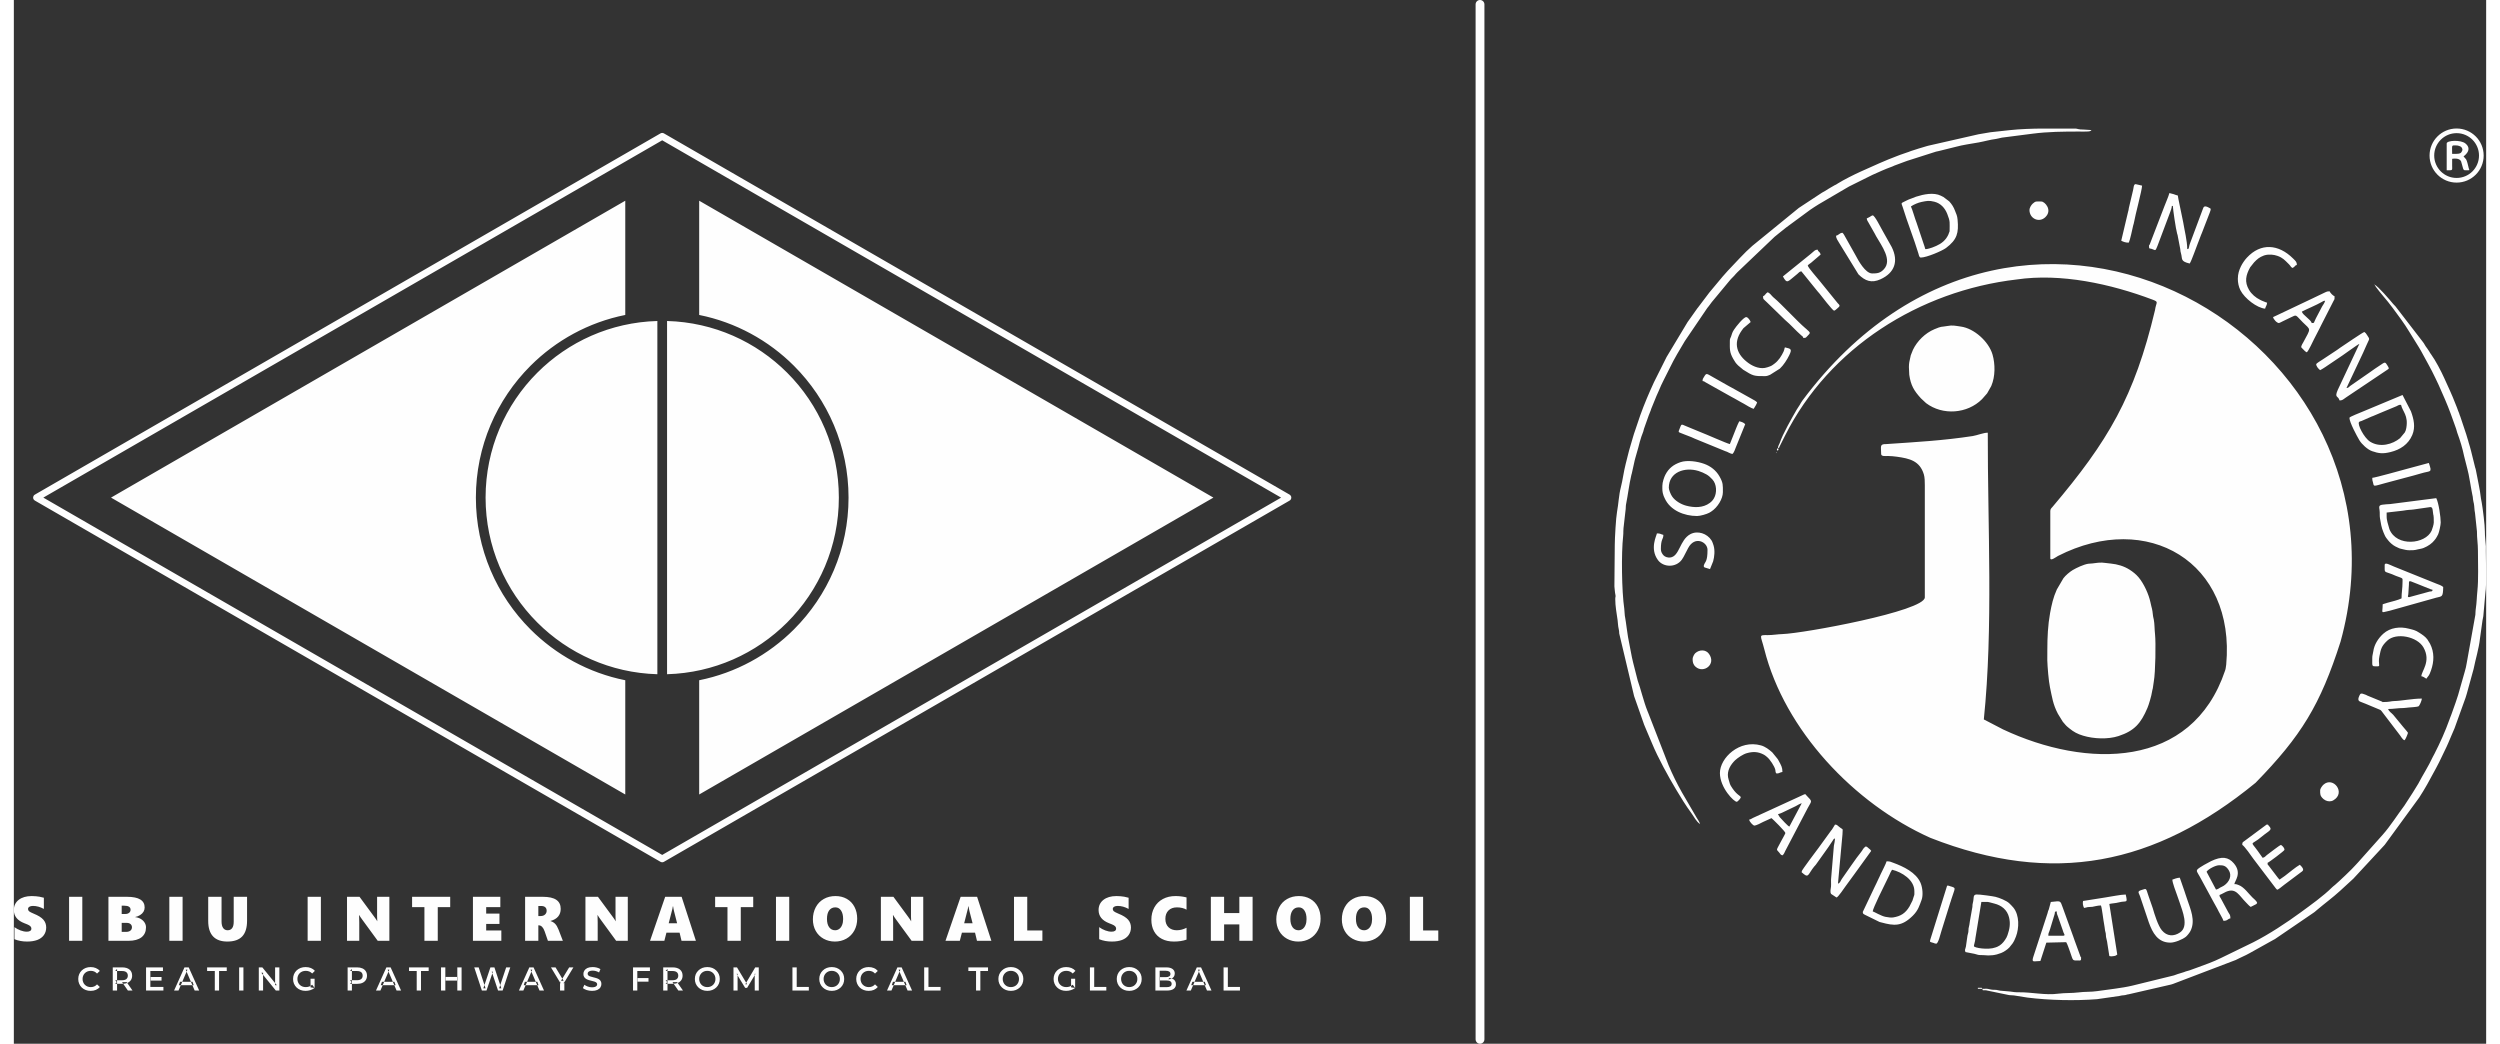 <?xml version="1.0" encoding="UTF-8"?>
<svg xmlns="http://www.w3.org/2000/svg" xmlns:xlink="http://www.w3.org/1999/xlink" xmlns:xodm="http://www.corel.com/coreldraw/odm/2003" xml:space="preserve" width="400px" height="167px" version="1.1" style="shape-rendering:geometricPrecision; text-rendering:geometricPrecision; image-rendering:optimizeQuality; fill-rule:evenodd; clip-rule:evenodd" viewBox="0 0 2178.76 919.82">
 <rect x="0" y="0" width="2178.76" height="919.82" fill="#333333" stroke="none"/>
 <defs>
  <style type="text/css">
   
    .fil0 {fill:#FEFEFE}
   
  </style>
 </defs>
 <g id="Layer_x0020_1">
  <path class="fil0" d="M1554.64 394.87c2.06,-0.56 0.54,0.1 1.38,-1.26l4.97 -9.88c38.92,-77.35 118.34,-127.44 204.03,-137.44 38.96,-5.71 82.8,3.84 119.77,17.78 5.88,2.2 3.12,2.01 2.13,9.27 -18.22,76.53 -41.26,115.37 -90.48,173.56 -0.94,0.99 -1.78,1.76 -1.78,3.49l0 41.52c0,2.95 5.48,-1.29 6.77,-1.97 78.96,-40.3 156.56,5.39 148.25,95.78 -0.49,2.34 -0.21,2.92 -0.96,5.15 -29.37,87.43 -122.38,86.31 -195.65,51.96l-17 -8.83c8.39,-81.04 3.33,-170.66 3.49,-252.69 -3.77,0 -9.22,2.28 -13.2,2.95 -26.4,4.03 -49.48,5.27 -76.41,7.1 -5.93,-0.09 -4.36,2.13 -4.36,8.73 0,2.32 3.77,1.76 6.14,1.76 1.94,-0.02 5.69,0.35 7.65,0.63 11.34,1.57 20.24,3.7 23.82,15.53 0.82,2.71 0.87,6.48 0.87,9.64l0 98.8c0,12.08 -107.18,31.8 -125.49,32.34 -4.15,0.11 -8.67,0.93 -12.67,0.91 -8.85,-0.07 -6.51,-0.28 -3.3,12.46 17.86,71.11 78.98,136.07 146.37,166.21 108.05,42.41 197.94,24.07 286.57,-48.52 40.14,-41.14 57.02,-68.45 74.91,-124.44 73.48,-266.26 -279.61,-473.59 -474.25,-212.41 -1.15,1.53 -1.43,2.32 -2.34,3.8l-2.58 3.98c-4.24,7.4 -12.46,21.54 -15.17,29.85 -0.21,0.73 -1.43,2.32 -1.48,4.24zm237.4 177.92l-0.03 9.2c0.19,5.83 1.18,18.22 2.39,23.86 1.78,8.25 2.53,14.8 6.96,23.19l4.33 7.04c3.02,3.33 2.01,2.79 5.64,5.72 4.1,3.32 7.17,4.99 12.27,6.53 9.35,2.83 21.87,3.37 31.19,0.33 14.05,-4.61 19.72,-11.22 25.48,-24.8 1.15,-2.62 3.58,-10.82 3.98,-13.93 0.28,-1.94 0.38,-1.62 0.73,-3.23l0.89 -6.11c1.5,-8.18 1.85,-34.43 1.1,-41.43 -0.52,-4.82 -0.38,-9.44 -1.13,-13.28 -0.21,-1.14 -0.51,-1.87 -0.63,-2.88 -0.82,-7.82 -0.98,-5.73 -2.29,-12.13 -1.45,-7 -5.74,-16.53 -10.56,-22.22 -2.23,-2.62 -4.9,-4.73 -7.82,-6.6 -4.95,-3.16 -10.66,-4.82 -16.47,-5.39 -8.38,-0.82 -7.14,-1.4 -16.43,-0.11 -1.27,0.18 -2.42,0.09 -3.63,0.28 -4.01,0.63 -10.26,3.58 -13.66,5.59 -2.57,1.55 -6.29,4.69 -8.14,7.17l-5.81 9.93c-3.23,7.16 -4.54,13.25 -5.93,20.74 -1.92,10.57 -2.43,21.48 -2.43,32.53zm-57.25 298.61c0.21,0.84 0.07,0.65 0.42,1.31 1.68,0 2.64,-0.17 4.07,0.28l19.2 3.98c1.43,0.23 2.63,0.02 4.1,0.26l12.08 1.92c19.06,2.36 41.66,2.9 61.1,1.4l19.83 -2.85c2.04,-0.5 1.94,-0.45 4.19,-0.66 1.95,-0.16 2.04,-0.63 3.98,-0.82l37.31 -8.59c0.82,-0.26 1.12,-0.33 1.68,-0.52l55.38 -21.12c1.08,-0.52 1.73,-0.77 2.91,-1.45l6.22 -2.95c1.01,-0.47 2.06,-1.13 3.14,-1.66l20.8 -11.6c0.65,-0.35 0.77,-0.37 1.42,-0.75l34.57 -23.58c1.12,-0.82 1.33,-1.12 2.38,-1.99 6.87,-5.83 13.8,-10.84 20.56,-17.02l11.17 -10.26c0.07,-0.07 0.17,-0.14 0.24,-0.21 0.07,-0.07 0.14,-0.16 0.21,-0.21l26.72 -28.82c0.51,-0.61 0.44,-0.5 1.03,-1.15l30.25 -41.45c4.94,-7.54 9.37,-15.62 13.58,-23.58 0.61,-1.12 0.96,-1.82 1.53,-2.83 3.37,-6.14 5.97,-12.27 9.08,-18.48l1.48 -3.32c1.64,-4.08 3.77,-8.69 5.5,-12.88l9.72 -26.98c0.28,-0.86 0.75,-2.29 1.03,-3.35l6.04 -21.94c1.71,-8.61 4.68,-18.07 5.6,-26.76l2.24 -16.09c0.12,-0.87 0.61,-2.67 0.71,-3.68l1.87 -20.84c1.1,-6.06 0.37,-28.52 0.37,-36.36 0.03,-1.41 0.1,-3.02 0.03,-4.38 -0.24,-4.15 -0.94,-8.99 -0.89,-13.11 0.04,-5.32 -1.81,-19.96 -2.74,-25.22 -0.17,-0.94 -0.59,-2.67 -0.7,-3.7 -0.89,-8.48 -3.03,-16.91 -4.5,-25.22 -0.26,-1.41 -0.21,-0.71 -0.59,-2.04l-3.65 -14.71c-0.58,-2.78 -1.52,-5.19 -2.13,-7.49 -0.45,-1.71 -0.49,-2.01 -0.98,-3.37 -0.4,-1.1 -0.68,-2.44 -1.1,-3.72l-5.25 -15.72c-0.05,-0.11 -0.09,-0.23 -0.14,-0.32 -0.37,-0.92 -0.05,0.07 -0.37,-0.94l-0.43 -1.34c-0.02,-0.11 -0.07,-0.23 -0.09,-0.32 -0.16,-0.4 -0.54,-1.2 -0.77,-1.85 -0.52,-1.34 -0.66,-1.88 -1.17,-3.21 -0.38,-1.01 -0.82,-2.02 -1.38,-3.44 -2.89,-7.61 -6.56,-15.32 -9.82,-22.53 -2.74,-6.09 -7.72,-15.62 -11.52,-20.82 -0.89,-1.17 -0.98,-1.36 -1.71,-2.67 -0.56,-0.98 -1.17,-1.78 -1.94,-2.88 -0.87,-1.22 -1.03,-1.22 -1.78,-2.57 -0.87,-1.6 -0.98,-1.67 -1.9,-2.93l-24.16 -31.36c-0.78,-0.91 -1.38,-1.31 -2.13,-2.24 -2.37,-2.95 -13.63,-16.02 -16.11,-16.68 0.49,1.78 7.75,10.21 9.69,12.6 0.75,0.92 1.26,1.43 1.99,2.39l4.01 5.18c5.15,6.97 10.46,13.95 14.89,21.4l6.86 11.07c1.24,2.07 2.27,3.56 3.44,5.74 4.19,7.89 8.76,15.6 12.55,23.72 0.4,0.85 0.85,1.9 1.41,2.98 0.61,1.17 1.07,2.15 1.54,3.25 3.73,8.38 7.43,16.65 10.59,25.27l4.73 13.18c0.4,1.15 0.54,2.13 0.98,3.4 2.53,6.83 4.66,13.79 6.14,20.98l2.83 11.14c1.19,3.52 3.56,19.23 4.38,22.74 0.44,1.83 0.37,1.64 0.56,3.79 0.14,1.62 0.54,2.56 0.8,4.03 0.49,2.72 0.39,5.6 0.98,8.2l1.71 16.2c-0.05,6.32 0.87,10.61 0.87,17.07 0,11.38 0.6,25.29 -0.52,35.78 -0.63,5.97 -0.37,8.46 -1.5,16.44 -0.21,1.5 -0.09,2.65 -0.23,4.12l-7.64 42.64c-0.49,2.56 -0.86,4.95 -1.61,7.15l-6 21.09c-0.72,2.16 -1.52,4.36 -2.17,6.56l-3.56 10.02c-0.47,1.41 -0.05,0.28 -0.59,1.57 -0.37,0.87 -0.44,1.06 -0.75,1.9 -0.21,0.54 -0.33,0.84 -0.58,1.59 -3.56,10.07 -8.34,20.68 -13.19,30.12 -0.65,1.26 -0.93,1.61 -1.52,2.83 -3.7,8.12 -8.69,15.66 -12.76,23.53l-4.17 6.77c-0.68,0.96 -0.4,0.49 -1.01,1.62l-7.04 10.86c-6.4,8.48 -12.18,17.91 -19.23,25.81l-21.43 24.04c-0.86,0.87 -1.33,1.36 -2.1,2.28 -3.02,3.6 -15.29,15.15 -18.46,17.82 -1.05,0.89 -1.33,0.96 -2.38,1.99 -7.8,7.77 -18.83,15.59 -27.73,22.12 -12.46,9.14 -27.96,19.35 -41.8,26.37l-28.54 13.89c-6.75,3.37 -14.05,5.87 -21.19,8.52 -2.32,0.87 -4.17,1.5 -6.42,2.32 -1.26,0.47 -2.25,0.58 -3.4,0.98 -0.58,0.21 -0.65,0.28 -1.59,0.61l-5.34 1.64c-0.96,0.33 -2.41,0.89 -3.53,1.26l-36.51 8.97c-9.58,2.3 -21.59,3.4 -31.03,4.85 -5.69,0.87 -11.05,0.38 -16.74,1.17 -5.15,0.7 -12.08,0.35 -17.3,1.06 -11.64,1.59 -23.47,-1.32 -34.85,-1.2 -3.23,0.05 -5.1,-0.28 -8.05,-0.68 -3.14,-0.44 -5.34,-0.3 -8.46,-0.72 -0.84,-0.12 -2.66,-0.61 -3.65,-0.73 -1.75,-0.16 -2.78,0.07 -4.52,-0.28 -5.01,-1.08 -2.88,-0.63 -7.65,-0.63zm-323.53 -343.64c0,6.49 1.22,12.55 2.09,18.9 0.35,2.69 0.3,4.99 0.98,7.75 0.42,1.71 0.28,1.87 0.45,3.93l13.09 55.12 8.85 25.22c0.91,2.04 1.71,4.03 2.46,5.86l4.44 10.44c5.34,12.95 14.29,29.13 21.27,40.82 4.19,7 8.54,14.14 13.39,20.7 2.51,3.42 4.24,7.4 7.73,9.74 -0.47,-1.78 -2.06,-4.12 -3.05,-5.69l-13.04 -22.39c-4.24,-7.56 -8.26,-15.66 -11.64,-23.74l-18 -46.27c-0.24,-0.66 -0.31,-0.73 -0.64,-1.55 -3.34,-8.24 -6.04,-19.9 -8.59,-26.81l-1.78 -6.98c-1.54,-6.04 -3.14,-11.89 -4.21,-18.08l-1.41 -7.35c-1.52,-6.34 -3.09,-20.75 -3.65,-22.99 -0.56,-2.25 -0.45,-5.6 -0.8,-7.97 -2.29,-15.47 -2.67,-48.91 -1.01,-63.81 0.43,-3.81 -0.18,-4.02 0.82,-11.42l1.25 -10.99c0.37,-1.89 0.16,-3.98 0.49,-5.64 1.78,-8.9 2.64,-17.16 4.68,-25.9 0.3,-1.21 0.45,-1.28 0.63,-2.43l1.67 -7.52c0.42,-1.73 0.63,-3.3 1.17,-4.94l2.71 -9.53c0.54,-2.06 0.73,-2.81 1.27,-4.87l1.43 -4.68c0.49,-1.5 1.19,-2.93 1.66,-4.48 0.28,-1 0.4,-1.59 0.63,-2.41l3.89 -10.96c0.04,-0.11 0.07,-0.23 0.11,-0.35l1.99 -5.01c0.03,-0.09 0.05,-0.21 0.1,-0.33 0.02,-0.11 0.07,-0.23 0.09,-0.35 0.05,-0.09 0.07,-0.21 0.1,-0.33l4.68 -11.49c0.63,-1.43 1.26,-2.63 1.9,-4.24 2.85,-7.19 6.62,-13.72 9.95,-20.66 3.86,-8.07 8.61,-15.83 13.18,-23.51l19.79 -29.17c1.15,-1.64 1.57,-1.67 2.69,-3.47 0.84,-1.36 1.69,-2.13 2.69,-3.42l13.87 -16.72c1.96,-2.53 3.98,-4 5.85,-6.39 0.75,-0.91 0.66,-0.7 1.5,-1.57l32.69 -31.14c1.15,-0.99 2.18,-1.81 3.37,-2.74 2.34,-1.88 4.36,-3.54 6.79,-5.43l21.17 -15.58c2.36,-1.75 4.92,-3.16 7.4,-4.82l25.08 -14.71c0.63,-0.32 1.19,-0.7 1.94,-1.12l20.44 -10.16c5.81,-2.58 11.24,-5.13 17.24,-7.26 1.03,-0.35 1.12,-0.52 2.11,-0.94l9.88 -3.67c0.14,-0.05 0.54,-0.17 0.65,-0.24 0.1,-0.02 0.24,-0.07 0.33,-0.09 0.1,-0.05 0.21,-0.1 0.31,-0.14l25.52 -8.15c0.96,-0.26 1.59,-0.28 2.51,-0.54 1.28,-0.38 0.77,-0.28 2.45,-0.61l12.23 -3.04c6.81,-1.88 13.58,-2.67 20.56,-3.96 5.27,-0.96 9.79,-2.39 15.29,-3.07 1.66,-0.19 3.46,-0.89 5.01,-1.12l27.12 -3.49c13.53,-1.76 27.32,-1.88 40.95,-1.88 1.97,0 4.19,0.1 6.11,0 2.63,-0.11 3.87,-0.02 4.83,-1.31l-7 -0.44c-4.48,0.05 -5.72,-0.87 -7.01,-0.87l-28.85 0c-8.73,0 -20.67,0.42 -29.2,1.38l-16.97 1.85c-3.45,0.57 -6.93,1.15 -10.47,1.78l-44.16 10.05c-0.64,0.21 -0.66,0.19 -1.39,0.37 -1.42,0.35 -2.97,0.85 -4.7,1.41 -1.24,0.4 -1.01,0.33 -2.37,0.7l-4.61 1.48c-0.96,0.28 -1.24,0.42 -2.34,0.75 -0.8,0.25 -1.45,0.56 -2.2,0.84 -0.54,0.23 -0.19,0.09 -0.99,0.33l-6.15 2.13c-1.32,0.47 -1.32,0.51 -2.23,0.84 -11.17,4.17 -21.92,9.13 -32.78,14 -5.48,2.46 -14.94,7.19 -20.16,10.45 -1.01,0.63 -0.82,0.61 -1.9,1.17 -0.38,0.19 -0.56,0.23 -0.89,0.4l-4.99 2.9c-1.45,0.89 -2.5,1.62 -4.05,2.51 -0.82,0.49 -1.26,0.65 -1.97,1.07l-16.88 11.1c-1.4,1.03 -2.41,1.55 -3.7,2.44l-40.44 32.99c-0.09,0.07 -0.37,0.31 -0.49,0.4 -6.86,5.88 -15.32,15.43 -21.68,22.01l-4.95 5.57c-0.25,0.31 -0.14,0.17 -0.39,0.5l-10.33 12.38c-0.05,0.07 -0.14,0.17 -0.19,0.24 -0.07,0.07 -0.16,0.16 -0.21,0.23l-10.16 13.44c-0.14,0.17 -0.42,0.52 -0.61,0.73l-5.97 8.45c-0.91,1.24 -1.71,2.32 -2.55,3.56l-18.55 30.86 -11.08 22.13c-4.44,9.6 -8.61,19.44 -12.17,29.37l-4.64 13.72c-0.58,1.45 -1.1,3.39 -1.5,4.63l-3.56 12.18c-0.28,1.17 -0.32,1.29 -0.63,2.44l-2.46 9.76c-1.75,6.7 -2.57,14.03 -4.28,20.63 -1.78,6.77 -2.06,14.82 -3.35,21.59 -0.96,5.04 -1.99,23.61 -1.99,29.04l-0.33 36.62c0.19,1.34 0.28,3.84 0.56,5.55 0.05,0.35 0.45,2.46 0.45,2.58 0.11,1.64 -0.24,0.93 -0.24,2.9zm258.8 -204.17l0.31 6.72c1.35,9.3 4.12,13.98 10.3,20.75l4.52 4.21c14.61,11.03 36.39,9.44 49.31,-3.51l3.68 -4.19c0.35,-0.42 0.49,-0.49 0.82,-0.94l3 -5.31c0.54,-1.06 0.26,-0.26 0.75,-1.43 3.46,-8.1 3.42,-19.08 1,-27.44 -3.37,-11.53 -16.22,-23.02 -27.84,-24.64 -5.36,-0.75 -7.19,-1.4 -12.18,-0.49 -6.04,1.08 -4.21,-0.09 -11.19,2.81 -8.08,3.37 -15.29,10.47 -18.94,18.22l-1.24 3.11c-0.8,2.02 -0.59,1.22 -1.1,3.7 -0.64,3 -1.2,4.57 -1.2,8.43zm211.59 -106.66c0,2.69 0.4,1.83 2.39,2.41 1.43,0.45 1.43,0.75 2.86,1.08 0.09,-0.07 0.21,-0.26 0.26,-0.19 0.32,0.73 1.89,-3.37 2.01,-3.67 0.02,-0.1 0.07,-0.22 0.12,-0.31l10.98 -29.22c0.58,-1.57 1.47,-3.89 1.5,-5.53l0.89 0c0,2.51 2.6,20.4 3.81,24.61 0.5,1.71 0.19,-0.16 0.47,1.71l2.25 11.76c0.21,1.87 0.12,2.01 0.63,3.72 1.48,4.89 -0.89,6.93 7.68,8.94 1.85,-2.78 5.55,-13.95 7.17,-17.79 0.28,-0.75 0.37,-0.94 0.61,-1.55l2.29 -6.02c0.45,-1.19 0.19,-0.46 0.66,-1.54l7.07 -18.31c1.19,-3.23 0.75,-3.12 -0.33,-3.73 -4.96,-2.88 -5.24,-0.72 -5.92,1.01 -0.05,0.09 -0.1,0.21 -0.12,0.31l-11.29 30.25c-0.53,1.43 -0.32,1.22 -0.72,2.79 -0.47,1.8 0.02,1.45 -1.59,1.89 0,-7.28 -2.44,-16.62 -3.61,-23.93l-4.19 -20.28c-0.24,-1.54 -0.21,-1.73 -0.49,-3.02 -1.38,-0.3 -2.51,-0.77 -3.61,-1.19l-3.84 -0.99c-0.66,2.79 -3.4,8.93 -4.43,11.76l-12.87 33.46c-0.66,1.73 -0.64,-0.3 -0.64,1.57zm-306.03 550.85c0,2.34 -0.16,0.61 0.66,1.54 0.05,0.07 1.1,0.94 1.17,1.01 4.21,3.44 3.98,-0.26 9.04,-6.56 0.65,-0.79 1.01,-0.96 1.64,-1.87 4.94,-7.19 9.95,-13.53 14.77,-21.07 0.73,-1.13 0.66,-1.55 2.04,-1.9 -0.05,1.83 -0.63,4.61 -1.01,6.44l-2.38 28.22c-0.33,2.53 0.07,5.15 -0.15,7.72 -0.16,1.83 -1.07,4.73 0.12,6.51l4.73 3.12c1.29,0 7.17,-8.85 7.99,-9.93 2.64,-3.54 4.94,-6.74 7.56,-10.35l15.03 -20.79c-0.77,-1.15 -1.1,-1.39 -2.17,-2.21 -1.08,-0.84 -1.24,-1.38 -2.63,-1.73 -2.62,1.76 -2.34,2.83 -4.35,5.25 -3.7,4.35 -12.93,18.1 -16.77,23.46 -1.26,1.83 -1.38,3.54 -3.37,4.07l3.96 -43.29c0.07,-6.63 1.31,-3.12 -3.61,-7.33 -1.08,-0.94 -1.15,-1.24 -2.95,-1.41l-2.67 4.34c-0.05,0.09 -0.14,0.16 -0.19,0.25 -0.42,0.52 -0.16,0.12 -0.6,0.71l-11.03 15.19c-1.74,2.27 -14.83,19.7 -14.83,20.61zm453.37 -446.79c0,1.83 2.13,4.31 3.49,5.22 1.5,-0.77 2.93,-1.7 4.35,-2.62l11.76 -7.94c2.46,-1.42 17.02,-12.22 18.45,-12.59l-19.01 40.46c-3.26,7.52 0.32,4.92 1.52,9.37 1.69,-0.03 2.27,-0.24 3.39,-0.99 0.94,-0.63 1.5,-1.12 2.56,-1.8l36.11 -24.21c1.73,-1.15 1.85,-1.08 -0.05,-4.08 -2.41,-3.84 -1.76,-2.57 -10.63,3 -1.55,0.98 -2.48,1.85 -4.1,2.9l-18.08 12.55c-0.07,0.05 -0.14,0.15 -0.21,0.22 -1.1,0.96 -1.22,1.35 -2.88,1.47l14.71 -31.17c1.03,-2.31 1.89,-4.05 2.83,-6.37 2.6,-6.32 3.56,-4.77 0.47,-9.32 -0.89,-1.31 -0.99,-1.66 -2.27,-2.52 -1.53,0.39 -17.96,11.68 -21.43,13.97 -0.89,0.61 -1.66,1.2 -2.55,1.83l-13.14 8.69c-0.77,0.47 -5.29,3.21 -5.29,3.93zm62.08 134.2l0 -3.49 14.12 -1.61c6.13,-1.06 6.34,-0.63 9.83,-1.13l14.52 -2.08c1.94,0 2.04,1.99 2.25,3.91 0.44,4.71 0.82,1.73 0.82,9.65 0,1.66 -1.31,5.9 -1.92,7.26 -5.41,11.94 -30.91,14.52 -37.19,-1.38l-1.73 -6.14c-0.35,-2.08 -0.7,-2.6 -0.7,-4.99zm20.11 29.74c6.46,0 4.8,-0.44 10.05,-1.33 3.11,-0.52 7.94,-3.28 10.18,-5.55 2.53,-2.58 3.47,-3.94 5.06,-7.19 0.84,-1.71 2.25,-8.27 2.25,-10.42 0,-4.73 -1.8,-17.4 -3.93,-21.43l-40.68 5.22c-2.67,0.19 -4.33,0.17 -6.88,0.57 -3.26,0.49 -2.84,1.87 -2.42,4.82 0.38,2.36 -0.02,4.68 0.38,7.09 0.7,4.22 1.29,8.25 3.02,12.27 1.92,4.52 1.64,3.94 4.17,7.19 1.52,1.97 4.21,4.31 6.41,5.41 1.08,0.54 1.6,0.75 2.67,1.27 1.24,0.54 1.08,0.54 2.98,0.96 2.39,0.54 4.05,1.12 6.74,1.12zm-383.84 348.86c0,-1.17 0.72,-2.83 1.01,-4.66 0.23,-1.38 0.37,-3.47 0.74,-4.94l4.81 -29.32c7.84,0 4.14,-0.42 11.33,1.38 6.6,1.64 11.45,5.58 13.09,12.27 1.36,5.58 0.47,10.24 -1.36,15.55 -0.56,1.73 -1.19,2.72 -2.25,4.31 -1.66,2.51 -3.88,4.73 -6.72,5.97 -0.54,0.24 -0.4,0.14 -0.93,0.35 -0.15,0.05 -0.52,0.19 -0.66,0.24 -6.63,2.48 -19.06,0.35 -19.06,-1.15zm-7.87 3.49c0,1.01 0.14,0.51 0.45,1.76 2.64,0.6 4.68,0.96 7.68,1.49 1.4,0.26 2.22,0.71 3.42,0.94 1.54,0.35 2.95,0.09 4.56,0.26 6.32,0.68 10.7,0.12 15.76,-1.88 2.34,-0.91 5.64,-3.11 7.28,-4.94l2.72 -3.41c1.29,-1.81 2.2,-3.92 3.04,-6.12 2.81,-7.3 3.21,-18.8 -2.24,-25.5 -1.25,-1.5 -2.28,-2.46 -3.63,-3.81 -2.49,-2.39 -8.64,-4.83 -12.2,-5.72 -2.13,-0.54 -14.55,-2.27 -16.79,-2.06 -3.33,0.31 -1.92,3.05 -3.12,7.4 -0.42,1.57 -0.26,1.55 -0.4,3.54l-2.22 12.62c-0.16,1.03 -0.23,1.75 -0.45,3.09 -0.16,1.08 -0.56,2.36 -0.7,3.23 -0.16,1.17 -0.02,2.13 -0.21,3.28 -0.16,1.01 -0.51,1.69 -0.77,3.14l-1.36 9.57c-0.14,1.2 -0.82,2.37 -0.82,3.12zm-47.65 -655.33c2.71,-1.83 6.44,-3.4 9.55,-4.01 4.38,-0.84 6.18,-1.45 11.22,-0.14 5.45,1.43 9.13,5.41 11.22,10.63 2.83,7.1 2.1,7.61 2.1,15.39l-1.19 3.16c-0.28,0.68 -1.38,2.48 -1.78,3.02 -3.23,4.33 -7.45,6.34 -12.37,8.17 -1,0.4 -0.63,0.26 -2.01,0.63 -1.24,0.33 -2.2,0.75 -4.07,0.75 -0.47,-1.99 -0.85,-2.78 -1.46,-4.66l-6.25 -18.66c-1.29,-3.09 -3.72,-11.94 -4.96,-14.28zm8.73 45.03c5.15,0 18.95,-5.98 22.18,-8.41 9.95,-7.45 11.26,-13.44 10.23,-24.87 -0.35,-3.98 -1.15,-4.89 -2.22,-7.82 -1.22,-3.33 -2.79,-5.81 -5.16,-8.41l-5.24 -3.95c-0.42,-0.21 -0.47,-0.19 -0.89,-0.4 -0.7,-0.35 -0.42,-0.24 -1.15,-0.61 -6.44,-3.19 -15.31,-1.29 -21.96,0.84 -0.99,0.33 -2.84,1.15 -4.1,1.59 -0.59,0.22 -1.62,0.57 -2.22,0.82 -0.54,0.21 -1.6,0.73 -2.11,0.99 -5.65,2.9 -4.57,1.52 -3.19,6.16 3.7,12.29 9.98,28.12 13.61,40.2 0.42,1.41 0.72,3.87 2.22,3.87zm-42.4 576.2c0.07,-2.52 10.09,-22.73 12.55,-27.67l2.13 -4.41c0.98,-2.17 1.19,-2.85 2.36,-4.63 8.62,2.01 19.67,8.94 19.67,18.8 0,3.12 0.26,2.76 -0.72,5.36 -0.42,1.15 -0.54,1.99 -0.94,3.02l-2.65 5.2c-3.6,6.02 -7.75,8.6 -14.42,9.67 -2.06,0.33 -4.12,-0.16 -6.6,-0.51 -3.49,-0.54 -10.26,-4.57 -11.38,-4.83zm-8.74 0.45c0,1.78 0.61,1.83 2.13,2.67l12.62 6.2c0.85,0.29 0.82,0.19 1.74,0.45 11.17,3.02 17.84,3.68 27.56,-5.93 4.8,-4.75 5.87,-8.92 7.8,-14.07 1.35,-3.65 0.98,-10.37 -0.94,-14.87 -3.94,-9.22 -15.11,-14.47 -24.19,-17.79 -2.16,-0.78 -2.62,-1.25 -5.74,-1.25 -0.42,1.83 -3.91,8.55 -5.1,11.08 -0.49,1.03 -0.75,1.66 -1.22,2.69 -0.35,0.75 -0.42,0.89 -0.73,1.48l-1.94 4.17c-0.59,1.24 -0.87,1.85 -1.43,2.92l-10.56 22.25zm-170.94 -373.8c0,-13.88 14.12,-18.47 26.16,-14.77 2.5,0.77 4.75,1.78 7,3.04 1.97,1.1 3.6,2.67 5.22,4.4 3.91,4.19 4.15,11.83 1.45,16.56 -0.98,1.73 -2.11,2.95 -3.72,4.17 -6.04,4.52 -13.86,4.26 -20.86,2.41 -4.66,-1.27 -9.7,-4.24 -12.37,-8.17 -1.33,-1.92 -2.88,-5.93 -2.88,-7.64zm-5.69 -1.75c0,3.65 -0.19,5.19 1.12,8.94 0.12,0.31 0.75,1.71 0.94,2.11 4.9,10.79 17.28,15.62 28.55,15.62 2.81,0 8.43,-1.64 10.7,-2.86 0.7,-0.37 1.03,-0.58 1.64,-0.98 5.78,-3.68 10.39,-11.43 10.39,-17.14 0,-6.19 0.31,-8.2 -3.04,-14.01 -3,-5.24 -7.78,-8.97 -13.47,-11 -5.73,-2.09 -14.91,-3.49 -20.88,-1.45 -5.97,2.03 -10.31,5.26 -13.33,11.14 -1.07,2.09 -2.62,6.54 -2.62,9.63zm650.98 -71.26c1.4,6.04 6.58,9.25 4.63,20.4 -0.32,1.78 -0.6,2.52 -1.33,3.88l-4.17 5.04c-6.58,5.43 -17.61,8.59 -26.34,3.14 -5.5,-3.45 -11.57,-15.6 -9.77,-17.36 0.66,-0.63 1.24,-0.58 2.18,-0.93l8.81 -3.87c0.56,-0.23 0.72,-0.25 1.28,-0.47l4.92 -2.08c0.84,-0.35 0.12,-0.05 0.91,-0.4l14.2 -5.9c0.46,-0.21 0.46,-0.16 0.93,-0.4 1.06,-0.49 0.31,-0.23 1.13,-0.61 1.28,-0.56 0.72,-0.44 2.62,-0.44zm-45.48 11.38c0,3.96 6.65,16.2 8.71,19.69 2.09,3.52 7.22,8.32 11.29,9.72 5.86,2.04 9.53,2.44 16.3,0.75 8.38,-2.06 15.55,-6.67 19.08,-15.01 2.98,-7 1.29,-14.12 -1.17,-20.86l-7.42 -14.4 -35.17 14.68c-1.66,0.82 -11.62,4.47 -11.62,5.43zm-125.91 400.02c1.67,-2.48 8.08,-5.69 10.94,-5.69 3.28,0 5.78,-0.02 8.5,4.17 3.23,4.94 0.72,10.47 -4.12,13.77 -1.06,0.73 -2.2,1.12 -3.44,1.8 -1.46,0.85 -1.43,1.2 -3.56,1.69l-8.32 -15.74zm14.87 43.28c3.87,0 3.3,-1.55 6.14,-2.18 0,-3.26 -0.73,-3.37 -1.95,-5.5l-6.58 -12.23c-0.75,-1.26 -0.96,-1.07 -1.1,-2.83 0.82,-0.4 1.2,-0.47 2.09,-0.94l3.46 -1.8c0.1,-0.05 0.21,-0.09 0.31,-0.14 8.76,-3.72 11.19,3.14 17.63,9.55 1.41,1.39 2.48,2.77 4.05,3.82 0.98,-0.51 1.76,-0.87 2.88,-1.47 2.16,-1.18 1.9,-0.68 2.79,-2.02 -0.47,-1.87 -2.91,-3.58 -4.24,-4.92 -3.26,-3.2 -7.31,-9.08 -11.92,-10.81 -1.38,-0.54 -1.99,-0.89 -3.93,-0.89 0.21,-2.7 7.07,-9.56 -0.47,-18.32 -4.85,-5.62 -10.54,-6.48 -20.16,-1.87 -2.44,1.17 -10.07,5.36 -11.76,7.1 -1.54,1.59 -0.07,2.9 1.71,6.15 0.42,0.75 0.66,1.11 1.1,2l11.22 20.67c1.4,2.76 3.14,5.34 4.45,8.24 0.96,2.11 3.84,6.49 4.28,8.39zm184.5 -291.61c-1.31,1.95 -0.58,0.94 -2.93,1.48l-17.84 4.87c-1.87,0.09 -0.96,-1.36 -0.82,-2.48l0.56 -8.71c-0.04,-4.43 0.12,-3.12 7.82,-0.31l11.22 4.52c1.08,0.37 1.03,0.19 1.99,0.63zm-42.41 -21.85c0,7.43 -0.63,5.13 6.44,7.99l3.35 1.43c6.84,2.6 5.95,1.59 5.95,5.43 0,5.41 -0.87,9.51 -0.87,14.45 -2.74,1.43 -8.59,2.83 -12.34,3.84 -1.33,0.35 -0.89,0.26 -1.99,0.63 -0.96,0.33 -1.5,0.38 -2.29,0.75 0,8.48 -2.51,7.49 6.11,5.69l40.98 -11.5c5.29,-1.38 6.04,-0.23 6.25,-9.48 -0.96,-0.66 -1.71,-1.22 -2.74,-1.64 -1.43,-0.54 -1.78,-0.66 -3.14,-1.22l-37.72 -15.19c-2.9,-1.13 -7.99,-4.27 -7.99,-1.18zm-187.12 277.16c0.07,2.77 3.09,10.66 4.08,13.42l2.27 6.49c2.62,7.98 8.36,21.28 0.4,26.64 -5.48,3.7 -11.5,3.49 -15.97,-1.89 -3.45,-4.12 -6.56,-14.4 -8.04,-19.51l-4.05 -11.68c-2.06,-6.51 -1.47,-5.6 -6.18,-4.22 -3.77,1.13 -1.99,2.48 -1.03,5.27l7.82 23.25c3.21,8.88 7.78,17.75 18.97,17.75 3.84,0 10.54,-2.71 13.63,-5.15 1.22,-0.98 3.3,-3.58 4.07,-5.1 4.66,-9.21 0,-19.28 -2.95,-28.1 -0.47,-1.36 -0.98,-2.91 -1.54,-4.59 -0.26,-0.78 -0.45,-1.46 -0.75,-2.3l-4.17 -12.01c-1.78,0 -5.34,1.17 -6.56,1.73zm-96.17 49.41l-13.11 0c0,-2.72 0.33,-1.9 1.45,-5.53l4.17 -13.76c0.28,-1.9 -0.19,-1.97 1.8,-2.14 0,2.49 0.38,2.49 0.98,4.27l4.41 12.64c0.09,0.28 0.3,1.06 0.42,1.36 0.61,1.54 2.04,3.16 -0.12,3.16zm-10.93 -29.74l-1.76 6.56c-0.23,0.58 -0.37,0.65 -0.66,1.54 -0.21,0.68 -0.23,1.06 -0.44,1.76l-4.19 12.86c-0.35,1.4 -0.61,1.73 -1.08,3.27l-7.42 22.76c-1.55,5.13 0.93,3.28 6.37,3.28l5.24 -16.18c6.39,0 11.45,-0.42 17.49,-0.42 1.1,1.66 2.58,6.25 3.49,8.74 2.95,8.1 1.36,7.42 8.32,7.42 1.47,0 1.31,-0.75 1.31,-2.18 0,-1.94 0.04,0.19 -0.52,-1.24 -0.16,-0.45 -0.33,-0.98 -0.56,-1.59l-4.68 -12.84c-0.38,-0.98 -0.71,-2.01 -1.13,-3.23l-9.18 -25.38c-2.48,-6.67 -1.42,-6.06 -10.6,-5.13zm229.95 -510.17c-0.82,-3.14 -7.9,-6.93 -8.74,-10.07 4.54,-2.39 12.29,-5.5 17.66,-8.55 1.19,-0.68 1.33,-0.94 2.88,-1.05 -0.42,1.82 -1.76,3.56 -2.72,5.15l-5.41 10.33c-2.22,4.28 -0.91,4.12 -3.67,4.19zm-34.1 -5.25c0.47,2.04 3.35,5.25 5.25,5.25 0.39,0 2.43,-1.17 3.27,-1.55l7.08 -3.42c5.55,-2.67 3.88,-2.43 10.51,4.19 7.26,7.24 7.61,4.59 0.52,17.78l-0.96 1.66c-1.5,2.86 -0.71,2.83 0.09,3.68 1.08,1.17 2.95,3.16 3.98,3.44 1.52,-1.03 5.53,-10.05 6.51,-11.83l4.61 -8.94c0.68,-1.24 1.01,-2.11 1.6,-3.23l10.93 -21.43c1.01,-1.76 0.82,-1.17 0.82,-3.98 -1.33,-0.33 -3.91,-3.09 -4.38,-4.36 -1.87,0 -2.57,0.26 -3.58,0.78l-10.66 5.1c-0.07,0.05 -0.18,0.1 -0.28,0.14l-32.03 15.2c-1.19,0.54 -2.25,0.96 -3.28,1.52zm-426.25 448.99c-1.38,-0.38 -6.6,-6.3 -7.98,-7.77 -0.28,-0.33 -0.31,-0.33 -0.61,-0.68l-1.48 -2.49c2.09,-0.49 3.51,-1.26 5.34,-2.1l10.35 -4.97c1.48,-0.77 3.42,-2.11 5.29,-2.55l-10.91 20.56zm-35.43 -6.14c0.19,2.02 3.73,5.27 4.38,5.27 1.94,0 6.14,-2.32 7.78,-3.16l7.51 -3.42c0.94,0.64 12.25,11.78 12.25,13.14 0,0.51 -3.19,6.11 -3.75,7.16 -4.75,9.21 -4.35,6.63 -1.68,10.05 0.98,1.29 1.19,2.01 2.83,2.46 1.43,-1.05 1.8,-2.58 2.55,-4l19.67 -37.59c3.68,-6.91 4.54,-5.36 -0.98,-11.14 -1.5,-1.57 -0.38,-1.76 -4.99,0.35l-42.24 19.39c-1.31,0.7 -1.83,1.17 -3.33,1.49zm103.64 -529.84c0.1,1.26 0.19,1.33 0.71,2.34 0.49,0.94 0.25,0.4 0.65,1.08l5.69 10.04c0.47,0.87 0.77,1.53 1.22,2.3 4.94,8.59 14.35,20.93 6.81,29.06 -3.23,3.49 -6.01,3.7 -10.28,3.7 -6.08,0 -12.22,-11.36 -14.8,-16.25l-9.76 -17.35c-0.75,-1.24 -0.68,-1.29 -1.66,-2.25 -2.84,0.23 -3,1.99 -5.69,2.62 0.04,2.23 1.57,4.31 2.64,6.09l17.12 27.91c5.9,5.83 11.5,7.99 19.46,4.36 12.46,-5.65 16.09,-15.93 9.86,-28.43l-5.34 -9.51c-0.96,-1.66 -1.69,-3.16 -2.67,-4.77 -1.5,-2.49 -6.88,-13.59 -8.73,-13.59 -0.66,0 -1.95,0.96 -2.6,1.34 -1.08,0.65 -1.5,0.75 -2.63,1.31zm330.92 552.14c1.6,0.58 8.58,10.46 9.72,12.17l19.81 26.09c1.6,1.8 0.85,2.04 7.38,-3.09l14.26 -10.68c2.18,-1.59 4.45,-2.36 -0.44,-7 -3.35,1.78 -9.65,7.14 -13.31,9.88l-4.61 3.23c-1.12,-1.05 -1.66,-2.11 -2.74,-3.37l-5.48 -7.19c-0.58,-0.87 -0.72,-1.01 -1.33,-1.76 -1.01,-1.21 -0.92,-0.44 -0.96,-2.52 1.17,-0.33 14.87,-10.66 14.87,-11.38 0,-1.9 -1.69,-3.47 -3.05,-4.38 -1.66,0.44 -9.97,7.19 -11.99,8.57 -1.89,1.31 -1.85,2.27 -4.19,2.81 -1.4,-2.09 -2.9,-4.08 -4.35,-6.11 -6.75,-9.44 -6.12,-4.38 3.35,-12.39 6.67,-5.65 10.37,-5.88 6.27,-9.93 -0.73,-0.73 0.16,-0.87 -1.78,-0.87l-19.58 14.52c-1.47,1.15 -1.85,0.82 -1.85,3.4zm-512.37 -260.56c0,-9.62 2.2,-8.4 2.2,-12.67 -2.58,-0.61 -2.41,-1.31 -5.69,-1.31 -0.14,1.71 -6.6,13.37 0.94,23.56 4.73,6.39 15.64,6.86 20.98,-0.33 0.58,-0.77 0.91,-1.5 1.52,-2.41l4.03 -7.77c5.88,-11.36 17.12,-5.41 17.12,1.38 0,10.77 -2.11,10.32 -3.14,13.48 -0.66,1.97 0.98,2.23 0.98,2.23l4.36 1.33 2.76 -6.86c1.1,-3.98 1.69,-9.41 0.42,-13.81 -0.14,-0.52 -0.51,-1.6 -0.77,-2.3 -0.28,-0.84 -0.75,-1.8 -1.13,-2.39 -3.79,-5.99 -12.13,-8.85 -18.56,-5.45 -9.61,5.1 -9.42,19.69 -17.87,20.6 -2.16,0.24 -4.5,-0.56 -5.72,-1.82 -1.21,-1.24 -2.43,-3.19 -2.43,-5.46zm52.03 197.19c0,13.07 12.62,25.64 14.87,25.34 0.91,-0.12 3.58,-3.12 3.49,-3.94 -0.19,-1.54 -2.93,-1.56 -7.17,-7.68 -2.88,-4.14 -2.22,-4.05 -3.49,-7.89 -1.94,-5.85 0.43,-11.28 4.34,-15.66l1.28 -1.34c2.44,-2.27 6.98,-5.34 10.33,-6.3 5.62,-1.59 10.05,-1.38 15.2,1.36 0.96,0.52 1.45,1.03 2.5,1.85 2.74,2.13 6.75,8.34 7.45,11.33 0.31,1.25 0.02,3.35 1.48,3.35 2.08,0 2.69,-1.12 4.82,-1.31 0,-4.12 -1.08,-5.78 -3.28,-9.86 -0.72,-1.31 -0.37,-0.77 -1.17,-1.89l-4.5 -5.53c-2.88,-2.55 -6.13,-5.1 -10.02,-6.18 -18.94,-5.29 -36.13,11.03 -36.13,24.35zm456.43 -435.45c0,3.35 0.75,6.98 2.25,9.97 3.75,7.36 14.73,15.67 21.78,16.28 0.49,-2.11 1.55,-2.69 1.76,-5.27 -1.29,-0.3 -2.04,-0.8 -3.17,-1.19 -1.19,-0.45 -0.6,-0.17 -1.56,-0.64 -0.5,-0.23 -0.99,-0.51 -1.46,-0.72 -3.84,-1.85 -7.51,-4.99 -9.69,-8.67 -4.26,-7.21 -2.81,-13.11 0.91,-19.9l3.49 -4.4c2.81,-2.93 4.69,-4.55 8.46,-5.97 0.79,-0.28 0.09,-0.07 0.98,-0.33 3.79,-1.03 7.98,-0.59 11.33,0.61 4.47,1.61 6.3,3.72 9.18,6.58 0.8,0.79 1.17,1.1 1.87,2.03 0.94,1.22 0.71,1.18 1.95,2 1.17,-0.61 0.84,-0.31 1.85,-1.22 1.17,-1.03 0.44,-0.96 2.08,-1.41 0,-2.62 -0.82,-3.23 -3.39,-5.78 -12.74,-12.62 -28.36,-13.93 -40.65,-0.66 -1.95,2.09 -4.1,5.22 -5.32,7.8 -1.45,3.11 -2.65,6.37 -2.65,10.89zm118.47 334.01c0,8.08 -0.77,7.42 4.8,7.42 2.74,0 0.05,-1.82 1.52,-8.99 1.31,-6.46 1.8,-8.83 6.89,-13.63 7.86,-7.42 26.41,-3.67 31.89,5.95 7.02,12.34 -1.83,20.89 -1.83,25.43 1.71,0.14 2.95,1.43 4.38,2.18 1.8,-2.72 2.32,-2.08 4.1,-7.26 2.74,-7.84 3.11,-15.9 -0.82,-23.56l-2.34 -3.79c-1.85,-2.5 -4.31,-4.1 -6.89,-5.78 -3.88,-2.6 -5.92,-2.79 -9.41,-3.7 -7.77,-2.06 -16.44,-1.08 -22.57,4.42 -4.55,4.08 -8.06,9.72 -8.83,15.64 -0.31,2.3 -0.89,3.35 -0.89,5.67zm-566.14 -279.36c0,7.1 -0.47,9.77 2.97,15.81 1.5,2.62 2.2,3.75 4.26,5.78l4.52 3.8c8.93,5.64 9.44,5.66 19.28,5.66 1.94,0 3.13,-0.72 4.49,-1.21l8.55 -5.41c3.25,-3 6.34,-7.85 8.29,-11.85 2.62,-5.39 1.59,-5.65 -3.84,-6.89 -0.8,1.69 0.04,1.85 -2.65,6.54 -1.8,3.13 -1.83,2.9 -4.03,5.57 -1.03,1.22 -3.93,3.44 -5.41,4.21 -1.17,0.61 -2.22,0.82 -3.53,1.29 -5.5,1.9 -11.76,-0.4 -16.3,-3.63 -10.33,-7.33 -14.17,-17.44 -6.13,-28.85 0.46,-0.65 0.91,-1.28 1.49,-2.01l6.37 -5.43c-0.35,-1.36 -2.36,-4.36 -3.91,-4.36 -2.24,0 -8.78,8.03 -10.77,11.1 -1.75,2.69 -1.64,3.47 -2.62,6.14 -0.54,1.5 -1.03,1.59 -1.03,3.74zm553.89 315.63c0,2.32 1.59,2.13 6.37,4.15l12.95 5.41c1.05,0.72 1.43,1.54 2.25,2.55l13.81 18.1c2.23,2.62 3.38,5.57 5.3,6.09 0.89,-0.66 2.76,-5.34 3.04,-6.56 -1.33,-1.99 -2.81,-3.39 -4.31,-5.29l-8.69 -10.56c-1.4,-1.57 -3.93,-3.07 -4.49,-5.13 5.03,0 7.98,-0.82 13.58,-0.86 2.22,-0.03 2.41,-0.33 4.38,-0.43 1.66,-0.11 7.63,-0.54 8.62,-0.98 1.31,-0.61 3.13,-5.6 3.16,-6.91 -8.62,0 -17.75,2.04 -24.5,2.18 -2.71,0.05 -3.81,0.87 -9.6,0.87 -1.94,0 0.1,0.04 -0.96,-0.35l-12.99 -5.34c-1.22,-0.61 -0.5,-0.38 -2.11,-0.96 -3.19,-1.17 -3.94,-1.32 -4.92,1 -0.35,0.85 -0.89,2.06 -0.89,3.02zm-242.62 177.95c-0.46,1.99 -0.11,4.28 0.87,6.13 1.29,-0.12 1.92,-0.47 3.23,-0.73 1.48,-0.25 2.67,-0.02 4.1,-0.25 1.8,-0.31 4.5,-1.15 7.54,-1.22 0.91,1.94 2.27,14.17 2.81,16.44 0.51,2.25 0.42,3.32 0.84,5.69 0.17,0.84 0.52,1.92 0.61,2.48 0.17,1.12 0.09,2.04 0.26,3.21 0.33,2.06 0.98,3.51 1.12,5.43l1.78 11.36c1.66,0.37 1.69,0.3 3.51,0.07 2.3,-0.33 2.04,-0.42 3.47,-1.38l-6.98 -44.61c2.7,-0.61 5.51,-0.63 8.25,-1.36 6.88,-1.85 8.12,1.4 6.18,-6.95 -4.45,0 -13.44,1.99 -18.74,2.71l-18.85 2.98zm-264.51 -550.41c3.84,7.26 4.24,4.45 12.69,-2.18 0.82,-0.65 2.09,-2.2 3.05,-2.2 1.73,0 0.21,-0.14 1.12,0.63 0.05,0.05 0.91,1.13 0.98,1.2l12.51 15.48c0.77,0.96 1.08,1.17 1.83,2.1 1.59,2.04 11.7,15.13 12.85,15.13 0.91,0 1.85,-1.15 2.65,-1.73 3.35,-2.6 2.39,-3 0.54,-4.94l-15.86 -19.55c-1.94,-2.56 -9.97,-11.36 -10.49,-13.56 0.68,-0.94 1.81,-1.55 2.88,-2.37l8.48 -7.26c-0.7,-2.97 -1.99,-2.01 -2.62,-4.35 -2.53,0.04 -2.81,1.15 -6.19,3.86l-24.42 19.74zm-46.76 147.76c-3.07,-0.7 -20.7,-8.59 -25.78,-10.51l-10.52 -4.34c-6.39,-2.39 -6.06,-3.7 -7.56,0.28 -1.94,5.13 -2.27,3.42 4.12,6.21 2.06,0.87 3.96,1.43 6,2.32 0.86,0.37 1.94,0.91 2.69,1.22l27 11.05c0.37,0.14 1.17,0.37 1.61,0.58 0.75,0.33 0.57,0.31 1.46,0.73 0.86,0.44 2.24,1.01 3.16,1.19 1.57,-1.12 2.38,-4.19 3.16,-6.01l8.19 -20.21c-1.07,-1.48 -3.58,-2.23 -5.24,-2.6 -1.95,3.67 -3.58,8.38 -5.18,12.29l-3.11 7.8zm566.14 29.74c0,2.34 0.09,1.94 0.56,3.79 1.08,4.17 -0.42,3.91 11.03,0.8l24.84 -6.63c4.2,-1.08 8.29,-2.53 12.44,-3.3 3.02,-0.56 2.39,-1.97 2.39,-1.94 0,0.07 0.07,-0.22 0.07,-0.29 0.02,-0.04 0.04,-0.21 0.04,-0.28l-0.46 -1.92c-0.43,-1.24 -0.64,-2.43 -1.08,-3.34l-18.57 5.01c-4.68,1.24 -29.11,8.1 -31.26,8.1zm-536.87 -160.03c0,2.9 0.23,2.22 3.39,5.36l15.97 15.5c5.34,4.48 9.16,9.16 14.36,13.66 0.16,0.14 0.49,0.35 0.72,0.58 0.99,0.98 0.66,0.4 0.99,1.64 2.41,0 2.13,-0.12 3.39,-1.4 3.24,-3.28 3.16,-2.93 -0.51,-6.3l-1.41 -1.22c-5.76,-4.78 -21.07,-21.24 -27.09,-26.25l-0.94 -0.8c-1.59,-1.43 -2.78,-3.67 -4.94,-4.26 -2.15,1.48 -2.08,2.83 -3.93,3.49zm-53.32 74.77c1.48,0.12 1.66,0.49 2.76,1.17l22.41 12.57c1.08,0.61 1.9,1.01 2.84,1.53l5.59 3.16c1.06,0.58 1.74,0.89 2.81,1.54 1.99,1.17 6.61,4.05 8.62,4.5 0.75,-1.1 2.74,-4.31 3.04,-5.67 -1.17,-1.36 -2.92,-2.11 -4.98,-3.3l-14.03 -7.84c-1.24,-0.66 -1.73,-0.94 -2.81,-1.57 -0.94,-0.54 -1.76,-0.92 -2.83,-1.52l-13.98 -7.9c-6.19,-3.49 -5.95,-4.05 -8.22,-0.25 -0.85,1.38 -1.17,1.57 -1.22,3.58zm368.97 -123.71c1.9,1.01 3.73,1.69 6.56,1.73 1.4,-2.64 3.09,-11.71 3.98,-15.26 0.38,-1.62 0.54,-1.27 0.8,-3.1 0.77,-5.03 7.02,-28.26 7.02,-31.91l-5.67 -1.31c-1.85,0 -1.77,3.37 -2.24,5.19l-3.77 15.93c-0.33,1.94 -0.1,1.57 -0.66,3.25l-6.02 25.48zm-163.07 619.48c1.85,0 3.77,-8.62 4.71,-11.5l7.68 -24.63c0.33,-1.1 0.07,-0.09 0.47,-1.31 0.21,-0.61 0.28,-1.03 0.49,-1.69 3.32,-10.74 4.78,-9.74 -1.52,-11.61 -1.1,-0.31 -0.33,-0.38 -2.21,-0.4l-14.96 48.03c-0.37,1.96 -0.14,1.5 3.26,2.57 1.14,0.35 0.63,0.54 2.08,0.54zm458.61 -718.37c6.58,0 12.53,2.67 16.86,6.98 4.31,4.31 6.98,10.28 6.98,16.86 0,6.58 -2.67,12.55 -6.98,16.86 -4.33,4.31 -10.28,6.98 -16.86,6.98 -6.58,0 -12.55,-2.67 -16.86,-6.98 -4.31,-4.31 -6.98,-10.28 -6.98,-16.86 0,-6.58 2.67,-12.55 6.98,-16.86 4.31,-4.31 10.28,-6.98 16.86,-6.98zm13.96 9.88c-3.58,-3.56 -8.53,-5.78 -13.96,-5.78 -5.45,0 -10.37,2.22 -13.95,5.78 -3.56,3.59 -5.79,8.5 -5.79,13.96 0,5.46 2.23,10.37 5.79,13.96 3.58,3.58 8.5,5.78 13.95,5.78 5.43,0 10.38,-2.2 13.96,-5.78 3.56,-3.59 5.78,-8.5 5.78,-13.96 0,-5.46 -2.22,-10.37 -5.78,-13.96zm-14.4 12.48l-3.49 0c0,-8.59 -1.01,-7.42 4.38,-7.42 0.77,0 2.76,0.73 3.28,1.08 0.79,0.58 1.45,1.83 1.4,2.79 -0.05,0.7 -0.87,2.29 -1.57,2.76 -0.89,0.61 -2.57,0.79 -4,0.79zm-8.29 -9.17l0 23.6c5.52,0 4.87,0.51 4.8,-4.36 -0.03,-1.89 0,-3.79 0,-5.69 1.82,-0.39 6.46,-0.68 7.87,2.18l1.82 6.49c0.78,1.71 0.82,1.38 4.29,1.38 1.75,0 1.17,0.19 0.54,-2.2 -0.47,-1.95 -1.36,-6.14 -2.25,-7.45 -0.77,-1.08 -1.45,-1.45 -2.23,-2.57 0,0 8.57,-5.69 1.71,-11.34 -4.19,-3.46 -16.55,-2.74 -16.55,-0.04zm-111.51 570.09c0,3.26 -0.24,4.83 2.88,7.61 0.07,0.05 0.19,0.14 0.23,0.19l1.62 1.03c1.97,1.03 4.68,1.19 6.77,0.02 11.66,-6.65 -0.12,-21.56 -8.62,-13.84 -0.98,0.89 -2.88,3.33 -2.88,4.99zm-553.03 -115.86c0,2.69 0.35,4.94 2.67,6.98 6.96,6.15 18.36,-2.13 11.78,-11.36 -2.88,-4.08 -8.48,-3.89 -12.08,-0.68 -0.94,0.82 -2.37,3.54 -2.37,5.06zm296.85 -395.65c0,7.75 8.5,11.55 13.89,6.47 6.7,-6.3 -0.38,-13.89 -3.4,-13.89 -4.59,0 -4.96,-0.54 -7.68,1.92 -1.33,1.22 -2.81,3.75 -2.81,5.5zm-41.51 686.39l-0.5 -0.87 -3.46 0 0 0.87 3.96 0zm-181.01 -474.35c1.56,-0.42 1.17,-0.05 1.31,-1.76l-1.31 0 0 1.76zm-0.87 1.76c0,1.07 0.7,0.09 0.28,0 -0.02,0 -0.28,-1.27 -0.28,0zm527.67 -147.79l0 -0.42 -0.52 0.35 0.52 0.07zm-2052.06 566.33c0,2.58 -0.7,4.83 -2.06,6.75 -1.38,1.89 -3.32,3.32 -5.81,4.26 -2.48,0.93 -5.48,1.4 -8.97,1.4 -4.05,0 -7.77,-0.68 -11.14,-2.06l0 -10.63c1.64,1.19 3.44,2.18 5.38,2.9 1.97,0.73 3.8,1.1 5.51,1.1 1.29,0 2.27,-0.23 2.97,-0.7 0.7,-0.47 1.05,-1.12 1.05,-2.01 0,-0.63 -0.18,-1.17 -0.53,-1.66 -0.33,-0.47 -0.87,-0.92 -1.6,-1.34 -0.7,-0.42 -2.01,-0.98 -3.95,-1.71 -6.26,-2.39 -9.37,-6.27 -9.37,-11.64 0,-3.74 1.43,-6.74 4.26,-8.99 2.86,-2.22 6.68,-3.35 11.48,-3.35 1.35,0 2.6,0.05 3.72,0.17 1.15,0.09 2.18,0.23 3.11,0.4 0.92,0.16 2.23,0.46 3.89,0.91l0 9.86c-3.25,-1.76 -6.46,-2.65 -9.62,-2.65 -1.31,0 -2.35,0.24 -3.14,0.73 -0.77,0.49 -1.2,1.17 -1.2,2.01 0,0.8 0.33,1.48 0.96,2.01 0.66,0.52 1.99,1.22 4.03,2.07 4.01,1.61 6.86,3.39 8.53,5.31 1.68,1.92 2.5,4.22 2.5,6.86zm20.16 11.76l0 -38.78 11.66 0 0 38.78 -11.66 0zm67.79 -11.9c0,3.79 -1.31,6.72 -3.98,8.81 -2.67,2.03 -6.48,3.09 -11.45,3.09l-17.68 0 0 -38.78 16.46 0c10.31,0 15.46,3.14 15.46,9.39 0,1.33 -0.33,2.57 -0.98,3.7 -0.66,1.12 -1.64,2.13 -2.98,2.97 -1.31,0.85 -2.76,1.43 -4.35,1.74l0 0.11c1.82,0.21 3.49,0.75 4.96,1.62 1.45,0.89 2.58,1.97 3.37,3.28 0.8,1.31 1.17,2.67 1.17,4.07zm-13.6 -15.48c0,-2.39 -1.9,-3.58 -5.67,-3.58l-2.15 0 0 7.31 3.37 0c1.31,0 2.36,-0.36 3.21,-1.06 0.82,-0.68 1.24,-1.57 1.24,-2.67zm1.22 15.43c0,-1.12 -0.4,-2.06 -1.22,-2.76 -0.82,-0.72 -1.9,-1.08 -3.21,-1.08l-4.61 0 0 7.92 3.91 0c1.57,0 2.83,-0.38 3.74,-1.1 0.92,-0.73 1.39,-1.73 1.39,-2.98zm32.94 11.95l0 -38.78 11.69 0 0 38.78 -11.69 0zm68.5 -17.73c0,6.23 -1.43,10.84 -4.27,13.86 -2.85,3.02 -7.21,4.52 -13.13,4.52 -5.53,0 -9.7,-1.5 -12.55,-4.52 -2.86,-3.02 -4.29,-7.56 -4.29,-13.65l0 -21.26 11.76 0 0 21.71c0,2.48 0.44,4.4 1.38,5.73 0.93,1.34 2.25,2.04 4,2.04 1.74,0 3.07,-0.66 3.98,-1.9 0.92,-1.26 1.36,-3.13 1.36,-5.62l0 -21.96 11.76 0 0 21.05zm53.39 17.73l0 -38.78 11.68 0 0 38.78 -11.68 0zm61.77 0l-13.68 -18.71c-1.1,-1.48 -1.99,-2.81 -2.67,-4.01l-0.09 0c0.09,1.9 0.16,4.05 0.16,6.44l0 16.28 -10.79 0 0 -38.78 11.03 0 13.11 17.8c0.17,0.21 0.38,0.49 0.61,0.84 0.21,0.3 0.47,0.65 0.7,0.98 0.24,0.35 0.45,0.68 0.66,1.01 0.19,0.33 0.35,0.61 0.47,0.87l0.09 0c-0.09,-0.8 -0.16,-2.16 -0.16,-4.13l0 -17.37 10.81 0 0 38.78 -10.25 0zm52.9 -29.65l0 29.65 -11.76 0 0 -29.65 -10.86 0 0 -9.13 33.58 0 0 9.13 -10.96 0zm31 29.65l0 -38.78 24.14 0 0 9.13 -12.46 0 0 5.67 11.69 0 0 9.13 -11.69 0 0 5.71 13.35 0 0 9.14 -25.03 0zm66.08 0l-2.9 -8.36c-0.56,-1.64 -1.29,-2.93 -2.16,-3.87 -0.91,-0.93 -1.87,-1.4 -2.92,-1.4l-0.47 0 0 13.63 -11.66 0 0 -38.78 15.5 0c5.43,0 9.43,0.89 12.01,2.67 2.6,1.78 3.86,4.42 3.86,7.98 0,2.67 -0.75,4.9 -2.24,6.7 -1.5,1.8 -3.75,3.11 -6.72,3.93l0 0.12c1.63,0.49 3.02,1.31 4.09,2.44 1.1,1.14 2.09,2.83 2.95,5.05l3.82 9.89 -13.16 0zm-1.12 -26.46c0,-1.32 -0.4,-2.35 -1.2,-3.09 -0.79,-0.75 -2.03,-1.15 -3.72,-1.15l-2.41 0 0 8.87 2.11 0c1.56,0 2.83,-0.44 3.79,-1.33 0.94,-0.87 1.43,-1.99 1.43,-3.3zm61.25 26.46l-13.67 -18.71c-1.1,-1.48 -1.99,-2.81 -2.67,-4.01l-0.09 0c0.09,1.9 0.16,4.05 0.16,6.44l0 16.28 -10.8 0 0 -38.78 11.03 0 13.12 17.8c0.16,0.21 0.37,0.49 0.61,0.84 0.21,0.3 0.46,0.65 0.7,0.98 0.23,0.35 0.44,0.68 0.65,1.01 0.19,0.33 0.36,0.61 0.47,0.87l0.1 0c-0.1,-0.8 -0.17,-2.16 -0.17,-4.13l0 -17.37 10.82 0 0 38.78 -10.26 0zm57.61 0l-1.71 -7.17 -11.59 0 -1.83 7.17 -12.62 0 13.35 -38.78 14.49 0 12.58 38.78 -12.67 0zm-7.4 -30.35l-0.26 0c-0.05,0.42 -0.16,1.12 -0.37,2.13 -0.21,0.98 -1.31,5.25 -3.28,12.76l7.42 0 -2.69 -10.54c-0.4,-1.56 -0.66,-3.02 -0.82,-4.35zm59.62 0.7l0 29.65 -11.73 0 0 -29.65 -10.87 0 0 -9.13 33.56 0 0 9.13 -10.96 0zm31.02 29.65l0 -38.78 11.67 0 0 38.78 -11.67 0zm71.57 -19.51c0,3.89 -0.85,7.38 -2.51,10.44 -1.69,3.07 -4.03,5.46 -7.03,7.17 -3.02,1.71 -6.39,2.55 -10.11,2.55 -3.63,0 -6.96,-0.82 -9.93,-2.46 -3,-1.66 -5.32,-3.98 -6.98,-6.95 -1.66,-3 -2.48,-6.37 -2.48,-10.14 0,-3.96 0.84,-7.49 2.51,-10.65 1.68,-3.17 4.05,-5.6 7.07,-7.31 3.02,-1.73 6.46,-2.58 10.32,-2.58 3.7,0 7.03,0.82 9.96,2.46 2.92,1.66 5.19,4.01 6.79,7.07 1.59,3.05 2.39,6.51 2.39,10.4zm-12.39 0.33c0,-3.19 -0.61,-5.69 -1.85,-7.52 -1.22,-1.85 -2.88,-2.78 -5.01,-2.78 -2.32,0 -4.15,0.89 -5.44,2.66 -1.31,1.76 -1.94,4.24 -1.94,7.47 0,3.17 0.63,5.62 1.92,7.38 1.29,1.76 3.04,2.67 5.27,2.67 1.36,0 2.55,-0.42 3.63,-1.19 1.08,-0.8 1.92,-1.95 2.5,-3.42 0.61,-1.48 0.92,-3.23 0.92,-5.27zm60.37 19.18l-13.7 -18.71c-1.08,-1.48 -1.97,-2.81 -2.65,-4.01l-0.12 0c0.12,1.9 0.17,4.05 0.17,6.44l0 16.28 -10.8 0 0 -38.78 11.06 0 13.11 17.8c0.16,0.21 0.35,0.49 0.58,0.84 0.24,0.3 0.47,0.65 0.71,0.98 0.23,0.35 0.46,0.68 0.65,1.01 0.21,0.33 0.38,0.61 0.47,0.87l0.12 0c-0.12,-0.8 -0.17,-2.16 -0.17,-4.13l0 -17.37 10.8 0 0 38.78 -10.23 0zm57.58 0l-1.71 -7.17 -11.57 0 -1.85 7.17 -12.62 0 13.35 -38.78 14.51 0 12.58 38.78 -12.69 0zm-7.38 -30.35l-0.26 0c-0.04,0.42 -0.16,1.12 -0.4,2.13 -0.21,0.98 -1.28,5.25 -3.25,12.76l7.42 0 -2.71 -10.54c-0.38,-1.56 -0.64,-3.02 -0.8,-4.35zm40.02 30.35l0 -38.78 11.66 0 0 29.64 13.35 0 0 9.14 -25.01 0zm103.05 -11.76c0,2.58 -0.7,4.83 -2.08,6.75 -1.38,1.89 -3.3,3.32 -5.78,4.26 -2.49,0.93 -5.48,1.4 -8.99,1.4 -4.06,0 -7.76,-0.68 -11.13,-2.06l0 -10.63c1.64,1.19 3.42,2.18 5.39,2.9 1.96,0.73 3.79,1.1 5.48,1.1 1.29,0 2.29,-0.23 2.99,-0.7 0.71,-0.47 1.04,-1.12 1.04,-2.01 0,-0.63 -0.17,-1.17 -0.52,-1.66 -0.35,-0.47 -0.89,-0.92 -1.59,-1.34 -0.73,-0.42 -2.04,-0.98 -3.98,-1.71 -6.23,-2.39 -9.35,-6.27 -9.35,-11.64 0,-3.74 1.41,-6.74 4.27,-8.99 2.85,-2.22 6.65,-3.35 11.47,-3.35 1.33,0 2.58,0.05 3.72,0.17 1.13,0.09 2.18,0.23 3.09,0.4 0.94,0.16 2.23,0.46 3.91,0.91l0 9.86c-3.27,-1.76 -6.46,-2.65 -9.62,-2.65 -1.31,0 -2.34,0.24 -3.14,0.73 -0.79,0.49 -1.19,1.17 -1.19,2.01 0,0.8 0.33,1.48 0.96,2.01 0.63,0.52 1.97,1.22 4,2.07 4.03,1.61 6.86,3.39 8.55,5.31 1.66,1.92 2.5,4.22 2.5,6.86zm48.99 10.7c-3.21,1.15 -6.91,1.71 -11.1,1.71 -4.14,0 -7.7,-0.77 -10.68,-2.36 -2.99,-1.57 -5.29,-3.82 -6.86,-6.72 -1.59,-2.93 -2.36,-6.28 -2.36,-10.07 0,-4.1 0.87,-7.75 2.64,-10.94 1.76,-3.18 4.27,-5.66 7.5,-7.4 3.21,-1.73 6.93,-2.6 11.14,-2.6 3.35,0 6.61,0.4 9.72,1.2l0 10.82c-1.08,-0.66 -2.36,-1.17 -3.86,-1.53 -1.5,-0.35 -3,-0.53 -4.54,-0.53 -3.17,0 -5.67,0.91 -7.52,2.74 -1.83,1.82 -2.74,4.28 -2.74,7.39 0,3.12 0.91,5.55 2.74,7.36 1.85,1.78 4.28,2.69 7.35,2.69 2.84,0 5.69,-0.73 8.57,-2.18l0 10.42zm46.53 1.06l0 -14.47 -13.42 0 0 14.47 -11.68 0 0 -38.78 11.68 0 0 14.35 13.42 0 0 -14.35 11.69 0 0 38.78 -11.69 0zm71.61 -19.51c0,3.89 -0.82,7.38 -2.51,10.44 -1.68,3.07 -4.03,5.46 -7.02,7.17 -3.02,1.71 -6.4,2.55 -10.12,2.55 -3.65,0 -6.95,-0.82 -9.93,-2.46 -2.99,-1.66 -5.31,-3.98 -6.97,-6.95 -1.67,-3 -2.49,-6.37 -2.49,-10.14 0,-3.96 0.85,-7.49 2.51,-10.65 1.68,-3.17 4.03,-5.6 7.05,-7.31 3.04,-1.73 6.48,-2.58 10.35,-2.58 3.7,0 7.02,0.82 9.95,2.46 2.95,1.66 5.2,4.01 6.79,7.07 1.62,3.05 2.39,6.51 2.39,10.4zm-12.39 0.33c0,-3.19 -0.61,-5.69 -1.85,-7.52 -1.22,-1.85 -2.9,-2.78 -5.01,-2.78 -2.34,0 -4.14,0.89 -5.43,2.66 -1.31,1.76 -1.97,4.24 -1.97,7.47 0,3.17 0.66,5.62 1.94,7.38 1.29,1.76 3.05,2.67 5.25,2.67 1.36,0 2.57,-0.42 3.65,-1.19 1.08,-0.8 1.92,-1.95 2.51,-3.42 0.61,-1.48 0.91,-3.23 0.91,-5.27zm70.18 -0.33c0,3.89 -0.84,7.38 -2.53,10.44 -1.66,3.07 -4.03,5.46 -7.02,7.17 -3.02,1.71 -6.4,2.55 -10.12,2.55 -3.63,0 -6.95,-0.82 -9.93,-2.46 -3,-1.66 -5.31,-3.98 -6.98,-6.95 -1.66,-3 -2.48,-6.37 -2.48,-10.14 0,-3.96 0.84,-7.49 2.51,-10.65 1.68,-3.17 4.05,-5.6 7.07,-7.31 3.02,-1.73 6.46,-2.58 10.33,-2.58 3.7,0 7.02,0.82 9.95,2.46 2.95,1.66 5.2,4.01 6.81,7.07 1.59,3.05 2.39,6.51 2.39,10.4zm-12.41 0.33c0,-3.19 -0.61,-5.69 -1.85,-7.52 -1.22,-1.85 -2.88,-2.78 -5.01,-2.78 -2.34,0 -4.15,0.89 -5.43,2.66 -1.32,1.76 -1.95,4.24 -1.95,7.47 0,3.17 0.63,5.62 1.92,7.38 1.29,1.76 3.05,2.67 5.25,2.67 1.38,0 2.57,-0.42 3.65,-1.19 1.08,-0.8 1.92,-1.95 2.51,-3.42 0.6,-1.48 0.91,-3.23 0.91,-5.27zm33.3 19.18l0 -38.78 11.66 0 0 29.64 13.37 0 0 9.14 -25.03 0zm-1162.63 44.11c-1.55,0 -2.97,-0.25 -4.33,-0.77 -1.31,-0.51 -2.48,-1.24 -3.47,-2.18 -0.98,-0.96 -1.73,-2.06 -2.27,-3.35 -0.56,-1.26 -0.82,-2.67 -0.82,-4.19 0,-1.5 0.26,-2.9 0.82,-4.19 0.54,-1.29 1.31,-2.41 2.3,-3.35 0.98,-0.93 2.15,-1.66 3.46,-2.18 1.34,-0.51 2.79,-0.77 4.36,-0.77 1.66,0 3.18,0.28 4.56,0.87 1.38,0.56 2.56,1.4 3.52,2.53l-2.46 2.32c-0.75,-0.8 -1.57,-1.41 -2.49,-1.81 -0.91,-0.37 -1.89,-0.58 -2.97,-0.58 -1.05,0 -2.04,0.16 -2.93,0.51 -0.89,0.35 -1.64,0.85 -2.31,1.5 -0.64,0.63 -1.15,1.38 -1.5,2.27 -0.38,0.87 -0.54,1.83 -0.54,2.88 0,1.06 0.16,2.02 0.54,2.88 0.35,0.89 0.86,1.64 1.5,2.27 0.67,0.64 1.42,1.15 2.31,1.5 0.89,0.35 1.88,0.52 2.93,0.52 1.08,0 2.06,-0.19 2.97,-0.59 0.92,-0.4 1.74,-1 2.49,-1.82l2.46 2.31c-0.96,1.13 -2.14,1.97 -3.52,2.56 -1.38,0.58 -2.9,0.86 -4.61,0.86zm19.53 -0.28l0 -20.42 8.36 0c2.72,0 4.87,0.66 6.39,1.92 1.57,1.29 2.32,3.07 2.32,5.37 0,1.47 -0.35,2.76 -1.03,3.84 -0.7,1.07 -1.71,1.89 -3,2.48 -1.29,0.56 -2.83,0.86 -4.66,0.86l-6.27 0 1.68 -1.73 0 7.68 -3.79 0zm13.35 0l-5.15 -7.42 4.05 0 5.17 7.42 -4.07 0zm-9.56 -7.26l-1.68 -1.82 6.11 0c1.66,0 2.93,-0.35 3.77,-1.06 0.84,-0.72 1.29,-1.73 1.29,-2.99 0,-1.32 -0.45,-2.32 -1.29,-3.03 -0.84,-0.7 -2.11,-1.05 -3.77,-1.05l-6.11 0 1.68 -1.85 0 11.8zm25.55 7.26l0 -20.42 14.89 0 0 3.19 -11.1 0 0 14.05 11.5 0 0 3.18 -15.29 0zm3.49 -8.8l0 -3.14 10.16 0 0 3.14 -10.16 0zm21.19 8.8l9.18 -20.42 3.75 0 9.2 20.42 -3.96 0 -7.89 -18.4 1.5 0 -7.87 18.4 -3.91 0zm4.24 -4.73l1.01 -2.97 11.03 0 1 2.97 -13.04 0zm31.66 4.73l0 -17.21 -6.77 0 0 -3.21 17.31 0 0 3.21 -6.77 0 0 17.21 -3.77 0zm21.45 0l0 -20.42 3.77 0 0 20.42 -3.77 0zm17.33 0l0 -20.42 3.11 0 12.79 15.72 -1.53 0 0 -15.72 3.75 0 0 20.42 -3.11 0 -12.79 -15.71 1.55 0 0 15.71 -3.77 0zm41.19 0.28c-1.6,0 -3.07,-0.25 -4.38,-0.77 -1.36,-0.51 -2.51,-1.24 -3.49,-2.18 -0.99,-0.96 -1.76,-2.06 -2.32,-3.35 -0.54,-1.26 -0.8,-2.67 -0.8,-4.19 0,-1.5 0.26,-2.9 0.8,-4.19 0.56,-1.29 1.33,-2.41 2.32,-3.35 1,-0.93 2.18,-1.66 3.51,-2.18 1.36,-0.51 2.81,-0.77 4.4,-0.77 1.74,0 3.3,0.28 4.69,0.85 1.38,0.56 2.55,1.38 3.51,2.48l-2.39 2.34c-0.8,-0.82 -1.66,-1.38 -2.58,-1.78 -0.93,-0.38 -1.94,-0.56 -3.04,-0.56 -1.08,0 -2.06,0.16 -2.97,0.51 -0.92,0.35 -1.71,0.85 -2.37,1.5 -0.65,0.63 -1.17,1.38 -1.52,2.27 -0.38,0.87 -0.54,1.83 -0.54,2.88 0,1.03 0.16,1.99 0.54,2.86 0.35,0.87 0.87,1.64 1.52,2.29 0.66,0.64 1.45,1.15 2.34,1.5 0.89,0.35 1.88,0.52 2.95,0.52 1.03,0 1.99,-0.17 2.95,-0.47 0.94,-0.33 1.83,-0.87 2.7,-1.62l2.15 2.84c-1.08,0.84 -2.32,1.47 -3.72,1.92 -1.41,0.44 -2.84,0.65 -4.26,0.65zm7.98 -2.57l-3.58 -0.52 0 -7.63 3.58 0 0 8.15zm29.11 2.29l0 -20.42 8.38 0c1.8,0 3.35,0.31 4.66,0.89 1.29,0.59 2.27,1.41 2.97,2.51 0.71,1.08 1.06,2.36 1.06,3.89 0,1.47 -0.35,2.78 -1.06,3.86 -0.7,1.1 -1.68,1.92 -2.97,2.5 -1.31,0.59 -2.86,0.87 -4.66,0.87l-6.3 0 1.69 -1.78 0 7.68 -3.77 0zm3.77 -7.26l-1.69 -1.85 6.11 0c1.69,0 2.95,-0.35 3.8,-1.05 0.84,-0.7 1.26,-1.71 1.26,-2.97 0,-1.32 -0.42,-2.32 -1.26,-3.03 -0.85,-0.7 -2.11,-1.05 -3.8,-1.05l-6.11 0 1.69 -1.85 0 11.8zm21.21 7.26l9.18 -20.42 3.73 0 9.22 20.42 -3.96 0 -7.89 -18.4 1.5 0 -7.87 18.4 -3.91 0zm4.24 -4.73l1.01 -2.97 11.03 0 1 2.97 -13.04 0zm31.66 4.73l0 -17.21 -6.79 0 0 -3.21 17.33 0 0 3.21 -6.77 0 0 17.21 -3.77 0zm35.78 0l0 -20.42 3.77 0 0 20.42 -3.77 0zm-14.35 0l0 -20.42 3.79 0 0 20.42 -3.79 0zm3.49 -8.76l0 -3.23 11.14 0 0 3.23 -11.14 0zm32.52 8.76l-6.74 -20.42 3.91 0 6.04 18.46 -1.94 0 6.25 -18.46 3.51 0 6.09 18.46 -1.9 0 6.18 -18.46 3.61 0 -6.74 20.42 -4.03 0 -5.57 -16.65 1.05 0 -5.67 16.65 -4.05 0zm32.62 0l9.18 -20.42 3.72 0 9.23 20.42 -3.96 0 -7.91 -18.4 1.52 0 -7.87 18.4 -3.91 0zm4.24 -4.73l1.01 -2.97 11.02 0 1.01 2.97 -13.04 0zm32.01 4.73l0 -8.08 0.84 2.32 -8.85 -14.66 4.05 0 7.1 11.81 -2.27 0 7.18 -11.81 3.73 0 -8.88 14.66 0.89 -2.32 0 8.08 -3.79 0zm28.19 0.28c-1.59,0 -3.14,-0.23 -4.59,-0.68 -1.45,-0.46 -2.6,-1.05 -3.46,-1.75l1.31 -2.95c0.82,0.63 1.82,1.17 3.04,1.59 1.2,0.44 2.41,0.66 3.7,0.66 1.06,0 1.92,-0.15 2.58,-0.36 0.65,-0.23 1.15,-0.56 1.47,-0.96 0.31,-0.39 0.47,-0.84 0.47,-1.35 0,-0.61 -0.23,-1.1 -0.68,-1.48 -0.44,-0.4 -1.03,-0.7 -1.73,-0.91 -0.7,-0.24 -1.5,-0.45 -2.37,-0.63 -0.86,-0.19 -1.73,-0.43 -2.59,-0.68 -0.87,-0.28 -1.64,-0.61 -2.37,-1.03 -0.7,-0.43 -1.26,-0.99 -1.73,-1.69 -0.45,-0.68 -0.66,-1.59 -0.66,-2.67 0,-1.1 0.28,-2.11 0.89,-3.04 0.59,-0.92 1.48,-1.67 2.69,-2.23 1.22,-0.54 2.77,-0.82 4.64,-0.82 1.22,0 2.44,0.17 3.63,0.47 1.22,0.3 2.25,0.75 3.16,1.34l-1.19 2.95c-0.92,-0.54 -1.85,-0.94 -2.84,-1.22 -0.96,-0.26 -1.89,-0.4 -2.78,-0.4 -1.06,0 -1.9,0.14 -2.58,0.4 -0.63,0.26 -1.12,0.56 -1.43,0.98 -0.28,0.4 -0.44,0.87 -0.44,1.41 0,0.61 0.21,1.12 0.68,1.5 0.42,0.37 0.98,0.65 1.71,0.86 0.7,0.24 1.5,0.45 2.36,0.66 0.87,0.18 1.76,0.42 2.62,0.68 0.85,0.25 1.64,0.56 2.35,0.98 0.72,0.4 1.28,0.96 1.73,1.66 0.44,0.7 0.65,1.59 0.65,2.65 0,1.1 -0.3,2.08 -0.89,3.02 -0.6,0.94 -1.49,1.66 -2.73,2.22 -1.22,0.54 -2.77,0.82 -4.62,0.82zm36.13 -0.28l0 -20.42 14.9 0 0 3.19 -11.13 0 0 17.23 -3.77 0zm3.47 -7.82l0 -3.21 10.16 0 0 3.21 -10.16 0zm23.13 7.82l0 -20.42 8.36 0c2.72,0 4.85,0.66 6.4,1.92 1.54,1.29 2.32,3.07 2.32,5.37 0,1.47 -0.36,2.76 -1.06,3.84 -0.7,1.07 -1.68,1.89 -2.97,2.48 -1.31,0.56 -2.86,0.86 -4.66,0.86l-6.3 0 1.68 -1.73 0 7.68 -3.77 0zm13.35 0l-5.15 -7.42 4.03 0 5.2 7.42 -4.08 0zm-9.58 -7.26l-1.68 -1.82 6.11 0c1.69,0 2.95,-0.35 3.79,-1.06 0.85,-0.72 1.27,-1.73 1.27,-2.99 0,-1.32 -0.42,-2.32 -1.27,-3.03 -0.84,-0.7 -2.1,-1.05 -3.79,-1.05l-6.11 0 1.68 -1.85 0 11.8zm35.13 7.54c-1.59,0 -3.07,-0.25 -4.4,-0.77 -1.34,-0.54 -2.51,-1.26 -3.49,-2.22 -0.99,-0.94 -1.76,-2.04 -2.32,-3.33 -0.54,-1.26 -0.8,-2.65 -0.8,-4.17 0,-1.5 0.26,-2.9 0.8,-4.19 0.56,-1.26 1.33,-2.36 2.32,-3.3 0.98,-0.96 2.15,-1.69 3.49,-2.23 1.33,-0.51 2.81,-0.77 4.38,-0.77 1.59,0 3.04,0.26 4.38,0.77 1.33,0.54 2.5,1.27 3.48,2.23 0.99,0.94 1.76,2.04 2.3,3.3 0.56,1.29 0.82,2.69 0.82,4.19 0,1.52 -0.26,2.93 -0.82,4.19 -0.54,1.29 -1.31,2.39 -2.3,3.33 -0.98,0.94 -2.15,1.66 -3.48,2.2 -1.34,0.52 -2.79,0.77 -4.36,0.77zm-0.02 -3.32c1.03,0 1.99,-0.17 2.85,-0.52 0.87,-0.35 1.62,-0.86 2.27,-1.5 0.64,-0.65 1.15,-1.42 1.5,-2.27 0.35,-0.86 0.54,-1.82 0.54,-2.88 0,-1.05 -0.19,-1.99 -0.54,-2.88 -0.35,-0.84 -0.86,-1.61 -1.5,-2.27 -0.65,-0.63 -1.4,-1.15 -2.27,-1.5 -0.86,-0.35 -1.82,-0.51 -2.85,-0.51 -1.03,0 -1.97,0.16 -2.86,0.51 -0.84,0.35 -1.62,0.87 -2.27,1.5 -0.63,0.66 -1.15,1.43 -1.5,2.27 -0.38,0.89 -0.54,1.83 -0.54,2.88 0,1.03 0.16,1.99 0.54,2.86 0.35,0.87 0.87,1.64 1.5,2.29 0.63,0.64 1.4,1.15 2.27,1.5 0.87,0.35 1.83,0.52 2.86,0.52zm23.04 3.04l0 -20.42 3.11 0 8.92 14.9 -1.64 0 8.79 -14.9 3.11 0 0.02 20.42 -3.56 0 -0.04 -14.77 0.75 0 -7.45 12.43 -1.69 0 -7.58 -12.43 0.89 0 0 14.77 -3.63 0zm51.96 0l0 -20.42 3.77 0 0 17.21 10.68 0 0 3.21 -14.45 0zm34.68 0.28c-1.59,0 -3.07,-0.25 -4.4,-0.77 -1.36,-0.54 -2.53,-1.26 -3.49,-2.22 -1.01,-0.94 -1.78,-2.04 -2.32,-3.33 -0.54,-1.26 -0.82,-2.65 -0.82,-4.17 0,-1.5 0.28,-2.9 0.82,-4.19 0.54,-1.26 1.31,-2.36 2.32,-3.3 0.96,-0.96 2.13,-1.69 3.49,-2.23 1.33,-0.51 2.78,-0.77 4.35,-0.77 1.59,0 3.07,0.26 4.4,0.77 1.34,0.54 2.49,1.27 3.49,2.23 0.99,0.94 1.74,2.04 2.3,3.3 0.54,1.29 0.79,2.69 0.79,4.19 0,1.52 -0.25,2.93 -0.79,4.19 -0.56,1.29 -1.31,2.39 -2.3,3.33 -1,0.94 -2.15,1.66 -3.49,2.2 -1.33,0.52 -2.78,0.77 -4.35,0.77zm-0.05 -3.32c1.03,0 1.99,-0.17 2.86,-0.52 0.89,-0.35 1.64,-0.86 2.27,-1.5 0.66,-0.65 1.15,-1.42 1.52,-2.27 0.35,-0.86 0.54,-1.82 0.54,-2.88 0,-1.05 -0.19,-1.99 -0.54,-2.88 -0.37,-0.84 -0.86,-1.61 -1.52,-2.27 -0.63,-0.63 -1.38,-1.15 -2.27,-1.5 -0.87,-0.35 -1.83,-0.51 -2.86,-0.51 -1,0 -1.96,0.16 -2.83,0.51 -0.87,0.35 -1.62,0.87 -2.27,1.5 -0.66,0.66 -1.15,1.43 -1.52,2.27 -0.36,0.89 -0.54,1.83 -0.54,2.88 0,1.03 0.18,1.99 0.54,2.86 0.37,0.87 0.86,1.64 1.49,2.29 0.66,0.64 1.41,1.15 2.28,1.5 0.89,0.35 1.85,0.52 2.85,0.52zm32.5 3.32c-1.54,0 -2.99,-0.25 -4.33,-0.77 -1.33,-0.51 -2.48,-1.24 -3.46,-2.18 -0.99,-0.96 -1.74,-2.06 -2.3,-3.35 -0.54,-1.26 -0.82,-2.67 -0.82,-4.19 0,-1.5 0.28,-2.9 0.82,-4.19 0.56,-1.29 1.31,-2.41 2.32,-3.35 0.98,-0.93 2.13,-1.66 3.47,-2.18 1.31,-0.51 2.76,-0.77 4.33,-0.77 1.68,0 3.18,0.28 4.59,0.87 1.38,0.56 2.53,1.4 3.49,2.53l-2.46 2.32c-0.73,-0.8 -1.55,-1.41 -2.46,-1.81 -0.94,-0.37 -1.92,-0.58 -2.98,-0.58 -1.07,0 -2.06,0.16 -2.92,0.51 -0.89,0.35 -1.66,0.85 -2.32,1.5 -0.66,0.63 -1.15,1.38 -1.5,2.27 -0.37,0.87 -0.56,1.83 -0.56,2.88 0,1.06 0.19,2.02 0.56,2.88 0.35,0.89 0.84,1.64 1.5,2.27 0.66,0.64 1.43,1.15 2.32,1.5 0.86,0.35 1.85,0.52 2.92,0.52 1.06,0 2.04,-0.19 2.98,-0.59 0.91,-0.4 1.73,-1 2.46,-1.82l2.46 2.31c-0.96,1.13 -2.11,1.97 -3.49,2.56 -1.41,0.58 -2.93,0.86 -4.62,0.86zm16.21 -0.28l9.18 -20.42 3.72 0 9.2 20.42 -3.95 0 -7.9 -18.4 1.53 0 -7.87 18.4 -3.91 0zm4.21 -4.73l1.03 -2.97 11.01 0 1.03 2.97 -13.07 0zm28.55 4.73l0 -20.42 3.77 0 0 17.21 10.68 0 0 3.21 -14.45 0zm45.71 0l0 -17.21 -6.77 0 0 -3.21 17.33 0 0 3.21 -6.77 0 0 17.21 -3.79 0zm30.72 0.28c-1.59,0 -3.07,-0.25 -4.4,-0.77 -1.34,-0.54 -2.51,-1.26 -3.49,-2.22 -1.01,-0.94 -1.78,-2.04 -2.32,-3.33 -0.54,-1.26 -0.82,-2.65 -0.82,-4.17 0,-1.5 0.28,-2.9 0.82,-4.19 0.54,-1.26 1.31,-2.36 2.32,-3.3 0.98,-0.96 2.15,-1.69 3.49,-2.23 1.33,-0.51 2.78,-0.77 4.35,-0.77 1.62,0 3.07,0.26 4.4,0.77 1.34,0.54 2.49,1.27 3.49,2.23 0.99,0.94 1.74,2.04 2.3,3.3 0.54,1.29 0.82,2.69 0.82,4.19 0,1.52 -0.28,2.93 -0.82,4.19 -0.56,1.29 -1.31,2.39 -2.3,3.33 -1,0.94 -2.15,1.66 -3.49,2.2 -1.33,0.52 -2.78,0.77 -4.35,0.77zm-0.05 -3.32c1.03,0 1.99,-0.17 2.86,-0.52 0.89,-0.35 1.64,-0.86 2.29,-1.5 0.64,-0.65 1.13,-1.42 1.5,-2.27 0.35,-0.86 0.54,-1.82 0.54,-2.88 0,-1.05 -0.19,-1.99 -0.54,-2.88 -0.37,-0.84 -0.86,-1.61 -1.5,-2.27 -0.65,-0.63 -1.4,-1.15 -2.29,-1.5 -0.87,-0.35 -1.83,-0.51 -2.86,-0.51 -1,0 -1.96,0.16 -2.83,0.51 -0.87,0.35 -1.62,0.87 -2.27,1.5 -0.66,0.66 -1.15,1.43 -1.52,2.27 -0.36,0.89 -0.54,1.83 -0.54,2.88 0,1.03 0.18,1.99 0.54,2.86 0.37,0.87 0.86,1.64 1.49,2.29 0.66,0.64 1.41,1.15 2.28,1.5 0.89,0.35 1.85,0.52 2.85,0.52zm48.69 3.32c-1.62,0 -3.07,-0.25 -4.41,-0.77 -1.33,-0.51 -2.48,-1.24 -3.46,-2.18 -1.01,-0.96 -1.78,-2.06 -2.32,-3.35 -0.54,-1.26 -0.82,-2.67 -0.82,-4.19 0,-1.5 0.28,-2.9 0.82,-4.19 0.54,-1.29 1.31,-2.41 2.32,-3.35 1,-0.93 2.18,-1.66 3.51,-2.18 1.33,-0.51 2.81,-0.77 4.4,-0.77 1.73,0 3.28,0.28 4.69,0.85 1.38,0.56 2.55,1.38 3.51,2.48l-2.39 2.34c-0.8,-0.82 -1.66,-1.38 -2.58,-1.78 -0.93,-0.38 -1.94,-0.56 -3.04,-0.56 -1.08,0 -2.08,0.16 -3,0.51 -0.89,0.35 -1.68,0.85 -2.34,1.5 -0.66,0.63 -1.17,1.38 -1.52,2.27 -0.38,0.87 -0.56,1.83 -0.56,2.88 0,1.03 0.18,1.99 0.56,2.86 0.35,0.87 0.86,1.64 1.52,2.29 0.66,0.64 1.43,1.15 2.32,1.5 0.89,0.35 1.9,0.52 2.97,0.52 1.01,0 1.99,-0.17 2.93,-0.47 0.94,-0.33 1.85,-0.87 2.72,-1.62l2.15 2.84c-1.08,0.84 -2.32,1.47 -3.72,1.92 -1.41,0.44 -2.84,0.65 -4.26,0.65zm7.98 -2.57l-3.58 -0.52 0 -7.63 3.58 0 0 8.15zm13.02 2.29l0 -20.42 3.77 0 0 17.21 10.68 0 0 3.21 -14.45 0zm34.68 0.28c-1.59,0 -3.07,-0.25 -4.4,-0.77 -1.36,-0.54 -2.53,-1.26 -3.52,-2.22 -0.98,-0.94 -1.75,-2.04 -2.29,-3.33 -0.54,-1.26 -0.82,-2.65 -0.82,-4.17 0,-1.5 0.28,-2.9 0.82,-4.19 0.54,-1.26 1.31,-2.36 2.29,-3.3 0.99,-0.96 2.16,-1.69 3.52,-2.23 1.33,-0.51 2.78,-0.77 4.35,-0.77 1.6,0 3.07,0.26 4.38,0.77 1.36,0.54 2.51,1.27 3.51,2.23 0.96,0.94 1.74,2.04 2.3,3.3 0.54,1.29 0.8,2.69 0.8,4.19 0,1.52 -0.26,2.93 -0.8,4.19 -0.56,1.29 -1.34,2.39 -2.3,3.33 -1,0.94 -2.15,1.66 -3.51,2.2 -1.31,0.52 -2.76,0.77 -4.33,0.77zm-0.05 -3.32c1.03,0 1.99,-0.17 2.86,-0.52 0.89,-0.35 1.64,-0.86 2.27,-1.5 0.63,-0.65 1.15,-1.42 1.52,-2.27 0.35,-0.86 0.52,-1.82 0.52,-2.88 0,-1.05 -0.17,-1.99 -0.52,-2.88 -0.37,-0.84 -0.89,-1.61 -1.52,-2.27 -0.63,-0.63 -1.38,-1.15 -2.27,-1.5 -0.87,-0.35 -1.83,-0.51 -2.86,-0.51 -1.03,0 -1.96,0.16 -2.83,0.51 -0.87,0.35 -1.62,0.87 -2.27,1.5 -0.66,0.66 -1.15,1.43 -1.52,2.27 -0.36,0.89 -0.54,1.83 -0.54,2.88 0,1.03 0.18,1.99 0.54,2.86 0.37,0.87 0.86,1.64 1.49,2.29 0.66,0.64 1.41,1.15 2.28,1.5 0.86,0.35 1.82,0.52 2.85,0.52zm23.07 3.04l0 -20.42 9.55 0c2.44,0 4.31,0.49 5.6,1.45 1.26,0.97 1.92,2.25 1.92,3.87 0,1.08 -0.26,2.01 -0.75,2.79 -0.52,0.77 -1.19,1.35 -2.04,1.77 -0.84,0.43 -1.75,0.64 -2.76,0.64l0.54 -1.06c1.14,0 2.18,0.19 3.09,0.64 0.91,0.39 1.64,1 2.15,1.8 0.54,0.79 0.82,1.78 0.82,2.97 0,1.76 -0.68,3.12 -2.01,4.08 -1.36,0.98 -3.33,1.47 -5.97,1.47l-10.14 0zm3.77 -3l6.13 0c1.41,0 2.51,-0.21 3.26,-0.67 0.77,-0.47 1.15,-1.22 1.15,-2.25 0,-1.01 -0.38,-1.76 -1.15,-2.23 -0.75,-0.49 -1.85,-0.72 -3.26,-0.72l-6.41 0 0 -2.93 5.64 0c1.34,0 2.34,-0.23 3.04,-0.7 0.73,-0.47 1.08,-1.17 1.08,-2.11 0,-0.94 -0.35,-1.66 -1.08,-2.13 -0.7,-0.47 -1.7,-0.7 -3.04,-0.7l-5.36 0 0 14.44zm23.56 3l9.17 -20.42 3.73 0 9.2 20.42 -3.96 0 -7.89 -18.4 1.52 0 -7.89 18.4 -3.88 0zm4.21 -4.73l1.03 -2.97 11.01 0 1 2.97 -13.04 0zm28.54 4.73l0 -20.42 3.77 0 0 17.21 10.68 0 0 3.21 -14.45 0zm-980.44 -434.42l226.58 -130.83 226.6 -130.8 0 100.67c-32.3,6.48 -61.17,22.45 -83.55,44.84 -29.72,29.71 -48.1,70.79 -48.1,116.12 0,45.33 18.38,86.41 48.1,116.12 22.38,22.39 51.25,38.36 83.55,44.84l0 100.67 -226.6 -130.8 -226.58 -130.83zm971.48 0l-226.58 -130.83 -226.58 -130.8 0 100.67c32.27,6.48 61.14,22.45 83.53,44.84 29.71,29.71 48.09,70.79 48.09,116.12 0,45.33 -18.38,86.41 -48.09,116.12 -22.39,22.39 -51.26,38.36 -83.53,44.84l0 100.67 226.58 -130.8 226.58 -130.83zm-481.47 -155.63l0 311.28c41.28,-1.15 78.56,-18.34 105.8,-45.57 28.19,-28.17 45.59,-67.09 45.59,-110.08 0,-42.99 -17.4,-81.91 -45.59,-110.08 -27.24,-27.23 -64.52,-44.42 -105.8,-45.55zm-114.34 265.71c27.23,27.23 64.51,44.42 105.79,45.57l0 -311.28c-41.28,1.13 -78.56,18.32 -105.79,45.55 -28.17,28.17 -45.59,67.09 -45.59,110.08 0,42.99 17.42,81.91 45.59,110.08zm108.56 210.89l-551.39 -318.37c-1.45,-0.82 -1.94,-2.65 -1.1,-4.1 0.26,-0.47 0.65,-0.84 1.1,-1.1l551.39 -318.37c0.96,-0.56 2.13,-0.51 3.02,0l551.41 318.37c1.43,0.84 1.92,2.67 1.1,4.12 -0.31,0.52 -0.77,0.94 -1.27,1.2l-551.24 318.25c-0.96,0.56 -2.11,0.51 -3.02,0zm-272.69 -164.38l274.19 158.31 545.41 -314.88 -545.41 -314.9 -545.4 314.88 271.21 156.59zm991.01 -591.22c0,-2.16 1.73,-3.89 3.89,-3.89 2.15,0 3.88,1.73 3.88,3.89l0 912.02c0,2.16 -1.73,3.91 -3.88,3.91 -2.16,0 -3.89,-1.75 -3.89,-3.91l0 -912.02z"></path>
 </g>
</svg>
